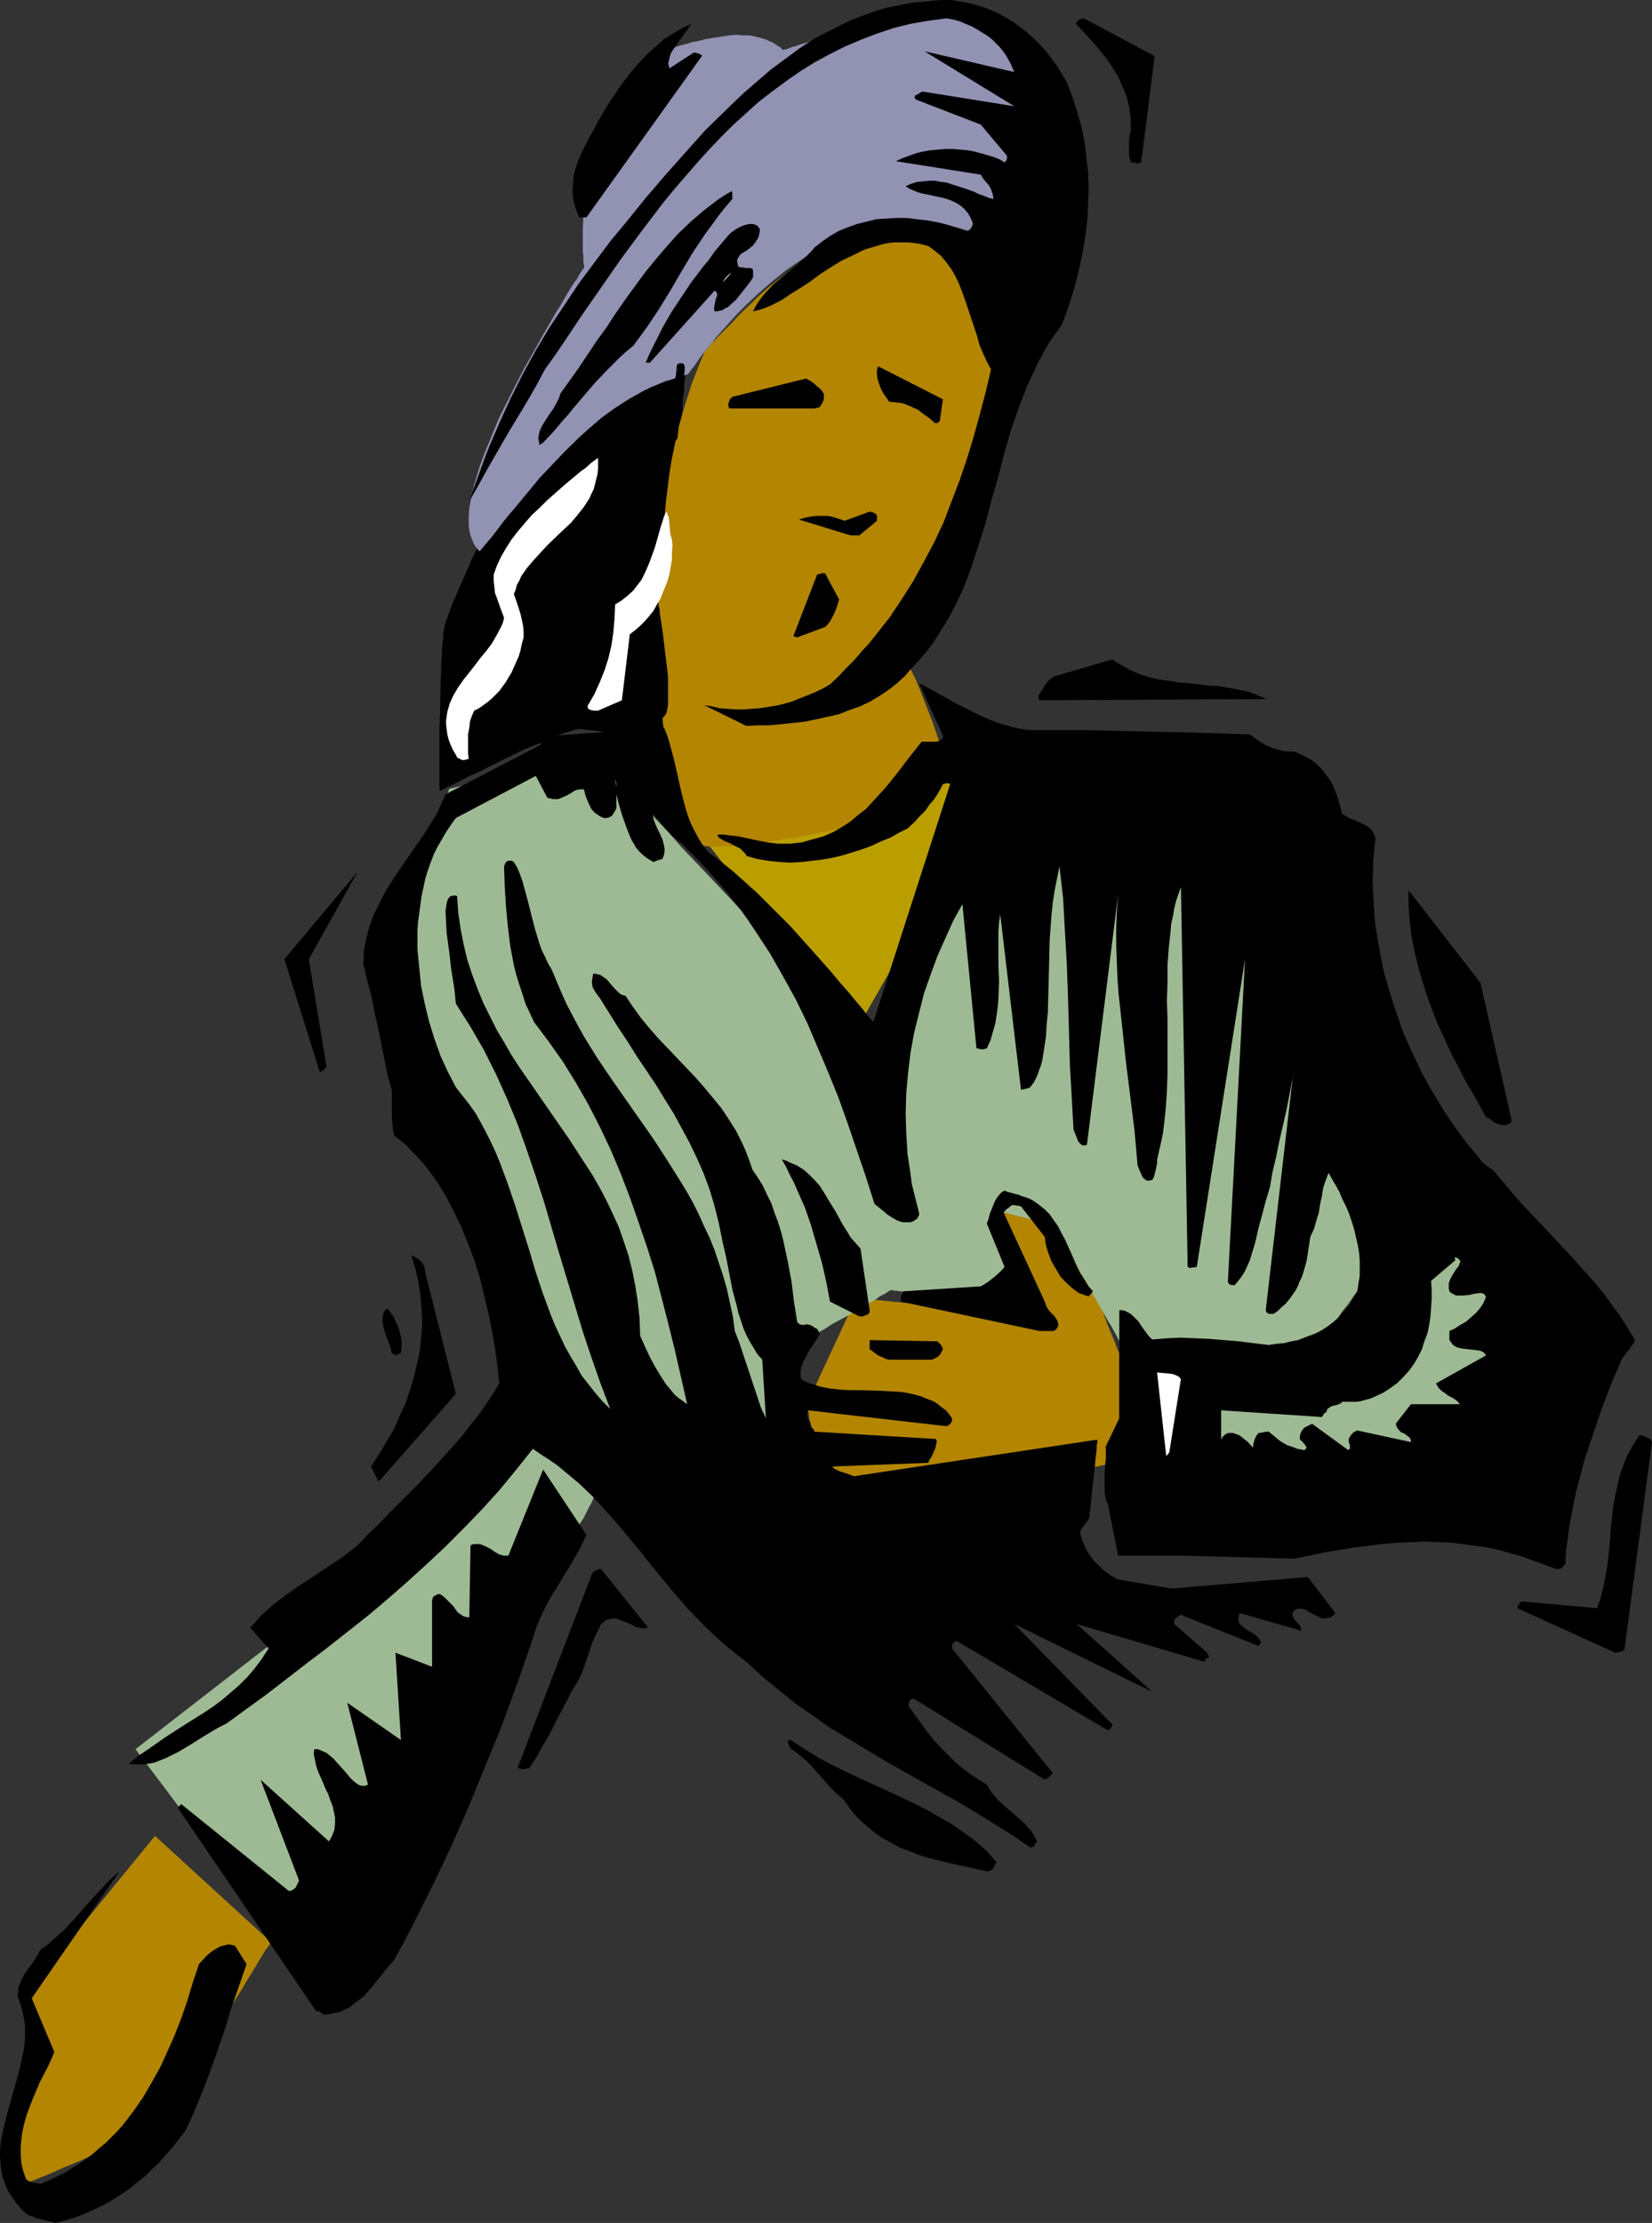 <?xml version="1.0" encoding="UTF-8" standalone="no"?>
<svg
   version="1.0"
   width="115.724mm"
   height="155.668mm"
   id="svg36"
   sodipodi:docname="Singer 24.wmf"
   xmlns:inkscape="http://www.inkscape.org/namespaces/inkscape"
   xmlns:sodipodi="http://sodipodi.sourceforge.net/DTD/sodipodi-0.dtd"
   xmlns="http://www.w3.org/2000/svg"
   xmlns:svg="http://www.w3.org/2000/svg">
  <rect width="100%" height="100%" fill="#333333" stroke="none"/>
  <sodipodi:namedview
     id="namedview36"
     pagecolor="#ffffff"
     bordercolor="#000000"
     borderopacity="0.25"
     inkscape:showpageshadow="2"
     inkscape:pageopacity="0.0"
     inkscape:pagecheckerboard="0"
     inkscape:deskcolor="#d1d1d1"
     inkscape:document-units="mm" />
  <defs
     id="defs1">
    <pattern
       id="WMFhbasepattern"
       patternUnits="userSpaceOnUse"
       width="6"
       height="6"
       x="0"
       y="0" />
  </defs>
  <path
     style="fill:#ba9e00;fill-opacity:1;fill-rule:evenodd;stroke:none"
     d="m 186.619,222.349 39.747,50.901 18.743,-32.803 v 0 l 0.162,-0.323 v -0.646 l 0.323,-0.808 0.162,-0.97 0.323,-1.293 0.323,-1.293 0.323,-1.454 0.323,-1.616 0.323,-1.778 0.485,-1.939 0.323,-1.939 0.808,-4.04 1.939,-8.403 0.808,-4.04 0.485,-1.939 0.323,-1.939 0.485,-1.616 0.323,-1.616 0.323,-1.616 0.323,-1.293 0.162,-1.293 0.323,-0.97 0.162,-0.808 0.162,-0.646 v -0.323 -0.162 0 0.162 l -0.323,0.323 -0.485,0.646 -0.646,0.646 -0.808,0.97 -0.969,1.131 -1.131,1.293 -1.454,1.293 -1.454,1.454 -1.777,1.616 -1.939,1.616 -1.939,1.454 -2.262,1.616 -2.424,1.616 -2.585,1.454 -2.747,1.454 -1.454,0.808 -1.454,0.646 -3.231,1.293 -3.393,1.131 -3.555,0.97 -3.555,0.808 -3.716,0.808 -3.555,0.485 -3.393,0.646 -3.393,0.323 -3.232,0.323 h -1.454 l -1.293,0.162 h -1.454 -1.131 -1.131 -1.131 -0.969 -0.646 l -0.808,-0.162 h -0.485 l -0.485,-0.162 z"
     id="path1" />
  <path
     style="fill:#000000;fill-opacity:1;fill-rule:evenodd;stroke:none"
     d="m 181.61,98.086 -0.162,-0.162 -0.162,-0.162 h -0.323 -0.323 l -0.646,0.323 -0.646,0.162 -0.646,0.323 -1.616,0.646 -0.969,0.485 -1.939,1.131 -2.1,1.293 -2.262,1.293 -4.524,2.909 -2.1,1.454 -2.1,1.293 -1.777,1.293 -0.808,0.646 -0.646,0.485 -0.646,0.485 -0.646,0.485 -0.323,0.485 -0.323,0.323 -0.485,0.323 -0.323,0.485 -0.646,0.646 -0.646,0.485 -0.646,0.808 -0.808,0.808 -1.777,1.616 -1.939,1.778 -2.1,1.939 -4.363,4.201 -2.1,2.101 -2.262,2.101 -1.939,1.778 -1.777,1.939 -0.969,0.808 -0.808,0.646 -0.646,0.808 -0.646,0.646 -0.485,0.646 -0.485,0.485 -0.323,0.323 -0.162,0.323 -0.323,0.485 -0.323,0.323 -0.646,1.131 -0.646,1.454 -0.808,1.616 -0.808,1.778 -0.969,1.939 -1.777,4.04 -1.777,4.04 -0.808,1.939 -0.808,1.778 -0.646,1.616 -0.485,1.454 -0.485,1.293 -0.162,0.485 -0.162,0.485 -0.162,0.485 -0.162,0.646 -0.162,0.97 -0.162,1.131 v 1.131 l -0.162,1.454 -0.162,1.454 v 1.616 l -0.162,1.616 v 1.778 l -0.162,3.878 -0.162,7.918 -0.162,3.878 v 3.717 11.15 0.808 0.485 l 0.162,0.323 v 0 0 h 0.323 l 0.323,-0.323 0.485,-0.162 0.808,-0.485 0.808,-0.323 0.969,-0.485 0.969,-0.485 1.293,-0.646 1.131,-0.646 1.454,-0.646 1.454,-0.646 2.908,-1.454 3.231,-1.616 6.301,-3.07 3.232,-1.293 2.908,-1.293 1.454,-0.646 1.293,-0.485 1.293,-0.485 1.131,-0.323 1.131,-0.323 0.808,-0.323 0.808,-0.162 h 0.646 l 1.293,0.162 1.454,0.162 1.616,0.162 1.777,0.323 3.716,0.646 3.716,0.485 1.777,0.162 1.777,0.162 h 1.616 l 1.293,-0.162 1.131,-0.323 0.646,-0.162 0.323,-0.162 0.323,-0.323 0.323,-0.323 0.162,-0.323 0.162,-0.485 v -0.485 -0.485 -8.08 -2.585 -5.656 l -0.162,-5.656 v -2.585 -2.424 l -0.162,-2.262 v -0.97 -0.808 -2.585 l -0.162,-0.808 -0.162,-0.97 v -1.454 l 0.162,-1.454 v -1.616 l 0.162,-1.778 0.646,-7.595 0.162,-1.778 0.162,-1.616 0.162,-1.616 0.162,-1.454 0.162,-1.131 v -0.97 l 0.162,-0.485 v -0.646 l 0.162,-0.808 v -0.808 l 0.162,-1.131 0.162,-1.131 v -1.131 l 0.162,-1.293 0.323,-2.747 0.323,-3.07 0.646,-6.302 0.323,-3.07 0.323,-3.07 0.162,-2.747 0.162,-1.293 0.162,-1.131 v -1.131 l 0.162,-0.97 v -0.808 l 0.162,-0.808 v -0.485 -0.485 l 0.162,-0.323 z"
     id="path2" />
  <path
     style="fill:#9292b3;fill-opacity:1;fill-rule:evenodd;stroke:none"
     d="m 126.998,145.917 3.393,-4.04 3.07,-4.04 3.231,-3.878 3.232,-3.878 3.07,-3.717 3.232,-3.393 3.231,-3.393 3.232,-3.232 3.232,-2.909 3.393,-2.909 3.555,-2.585 3.555,-2.262 3.716,-2.101 1.939,-0.97 1.939,-0.808 1.939,-0.808 2.1,-0.646 1.939,-0.646 2.1,-0.646 0.162,-0.162 0.162,-0.162 0.323,-0.485 0.485,-0.646 0.646,-0.808 0.646,-0.97 0.808,-1.131 0.808,-1.131 1.131,-1.293 1.131,-1.293 1.131,-1.616 1.293,-1.454 1.454,-1.616 1.454,-1.616 1.616,-1.778 1.616,-1.616 3.555,-3.393 3.716,-3.232 4.039,-3.232 2.1,-1.454 2.1,-1.454 2.262,-1.293 2.262,-1.131 2.262,-1.131 2.262,-0.97 2.262,-0.808 2.424,-0.646 2.424,-0.485 2.262,-0.323 2.424,-0.162 2.262,-0.323 h 2.1 l 2.1,-0.162 1.939,-0.162 h 1.939 1.777 1.616 l 1.616,0.162 h 1.616 l 1.454,0.162 2.747,0.162 1.293,0.162 2.262,0.323 1.939,0.485 1.616,0.323 1.454,0.323 0.969,0.323 0.969,0.323 0.485,0.323 0.485,0.162 v 0 l 0.162,-0.162 v -0.323 l 0.162,-0.485 0.323,-0.646 0.323,-0.808 0.162,-0.97 0.323,-1.131 0.485,-1.293 0.323,-1.293 0.323,-1.454 0.646,-3.07 0.323,-3.232 0.162,-3.232 v -6.14 -2.424 l -0.162,-10.665 v -2.585 -2.424 -2.101 -2.747 l -0.162,-0.808 v -2.262 0 -0.162 l -0.162,-0.162 -0.162,-0.323 -0.646,-0.646 -0.808,-0.97 -0.808,-1.131 -1.131,-1.131 -1.293,-1.293 -1.616,-1.293 -1.616,-1.131 -1.777,-1.131 -1.939,-0.97 -2.262,-0.808 -2.262,-0.646 -1.131,-0.162 -1.131,-0.162 h -2.585 l -1.293,0.162 -1.293,0.162 -2.747,0.646 -2.908,0.646 -3.07,0.808 -3.07,0.97 -6.463,1.778 -3.07,0.97 -2.908,0.97 -2.908,0.808 -2.585,0.808 -2.262,0.808 -1.131,0.323 -0.969,0.323 -0.969,0.323 -0.646,0.162 -0.808,0.323 -0.485,0.162 -0.485,0.162 h -0.323 l -0.323,0.162 v 0 0 l -0.162,-0.162 -0.323,-0.323 -0.323,-0.323 -0.646,-0.323 -0.646,-0.485 -0.808,-0.485 -0.808,-0.323 -1.131,-0.485 -1.131,-0.323 -1.293,-0.323 -1.454,-0.323 h -1.777 l -1.777,-0.162 -1.939,0.162 -2.1,0.323 -2.1,0.323 -2.1,0.323 -1.777,0.485 -1.777,0.323 -1.454,0.485 -1.454,0.323 -1.454,0.485 -1.131,0.323 -1.131,0.323 -0.969,0.323 -0.808,0.323 -0.646,0.323 -0.485,0.162 -0.323,0.162 h -0.162 l -0.162,0.162 v 0 l -0.162,0.323 -0.323,0.485 -0.323,0.485 -0.323,0.808 -0.485,0.808 -0.646,1.131 -0.485,0.97 -0.646,1.293 -0.808,1.293 -1.454,2.747 -1.777,3.232 -1.616,3.232 -3.393,6.787 -1.616,3.393 -1.454,3.07 -1.131,3.07 -0.485,1.293 -0.485,1.293 -0.323,1.131 -0.162,0.97 -0.323,0.97 v 0.808 l -0.162,3.07 -0.162,3.07 v 4.04 1.293 1.131 l 0.162,0.97 v 0.97 0.808 l 0.162,0.646 v 0.323 0.485 0 l -0.162,0.162 -0.162,0.162 -0.162,0.323 -0.323,0.323 -0.646,1.131 -0.323,0.646 -0.485,0.646 -0.485,0.646 -1.131,1.778 -1.131,1.939 -1.293,2.262 -1.454,2.262 -1.454,2.585 -1.616,2.747 -1.616,2.909 -1.616,2.909 -1.777,3.07 -3.232,6.302 -3.231,6.464 -1.454,3.393 -1.293,3.232 -1.293,3.07 -1.131,3.07 -0.969,3.07 -0.808,2.909 -0.646,2.909 -0.485,2.585 -0.162,2.424 v 1.131 1.131 l 0.162,1.131 0.162,0.97 0.323,0.97 0.323,0.808 0.323,0.808 0.485,0.808 0.646,0.808 z"
     id="path3" />
  <path
     style="fill:#b38501;fill-opacity:1;fill-rule:evenodd;stroke:none"
     d="m 265.952,347.421 -39.263,-3.878 -12.926,27.794 v 0.162 0.646 l 0.162,0.808 0.162,0.97 0.162,1.293 0.323,1.293 1.293,5.656 0.323,1.293 0.323,1.131 0.323,0.97 0.162,0.646 0.162,0.323 v 0.162 l 0.162,0.162 v 0 l -0.162,0.162 v 0.485 l -0.162,0.646 -0.162,0.808 v 0.97 l 0.162,1.131 0.162,1.131 0.485,1.131 0.646,1.131 0.808,1.131 0.646,0.485 0.646,0.323 0.808,0.485 0.808,0.323 0.969,0.323 0.969,0.323 1.131,0.323 h 1.293 l 1.293,0.162 h 1.454 1.616 l 1.777,-0.162 1.777,-0.162 1.939,-0.323 2.1,-0.162 2.262,-0.323 2.262,-0.323 2.424,-0.323 5.009,-0.808 5.332,-0.808 5.332,-0.97 5.332,-0.97 5.17,-0.97 5.009,-0.97 2.262,-0.485 2.262,-0.485 2.262,-0.485 1.939,-0.323 1.939,-0.323 1.777,-0.485 1.616,-0.323 1.454,-0.323 1.293,-0.162 1.131,-0.323 0.808,-0.162 0.646,-0.162 0.323,-0.162 h 0.162 v -28.763 0 l -0.162,-0.323 -0.162,-0.323 -0.162,-0.323 -0.162,-0.485 -0.323,-0.646 -0.162,-0.808 -0.323,-0.646 -0.808,-1.939 -0.808,-1.939 -0.808,-2.262 -0.808,-2.262 -1.777,-4.363 -0.808,-2.101 -0.646,-1.778 -0.323,-0.808 -0.323,-0.646 -0.162,-0.646 -0.323,-0.646 -0.162,-0.323 v -0.323 l -0.162,-0.323 v 0 l -15.511,-18.906 -9.048,7.272 v 0.323 0.323 l 0.162,0.323 v 0.646 0.485 l 0.162,0.808 v 0.808 l 0.162,1.778 0.162,1.939 0.323,2.101 0.162,2.262 0.485,4.525 0.485,2.101 0.162,1.778 0.323,1.778 0.162,0.646 0.162,0.646 0.162,0.646 0.162,0.323 0.162,0.485 z"
     id="path4" />
  <path
     style="fill:#b38501;fill-opacity:1;fill-rule:evenodd;stroke:none"
     d="m 41.04,485.904 -35.385,43.306 0.646,2.101 0.485,2.262 0.162,2.101 v 2.101 2.101 l -0.323,2.101 -0.323,2.101 -0.323,1.939 -1.131,4.04 -1.131,3.878 -0.969,3.555 -0.323,1.778 -0.323,1.778 -0.323,1.778 -0.162,1.778 v 1.616 l 0.162,1.616 0.162,1.616 0.323,1.293 0.323,1.454 0.485,1.131 0.485,1.131 0.485,1.131 0.485,0.808 0.485,0.646 0.323,0.646 0.323,0.323 0.162,0.162 0.162,0.162 v 0 l 0.323,-0.162 0.485,-0.162 0.646,-0.323 0.646,-0.323 0.969,-0.323 1.131,-0.485 1.131,-0.485 1.293,-0.485 1.454,-0.646 2.908,-1.293 3.231,-1.293 6.463,-2.909 3.231,-1.293 2.908,-1.293 1.454,-0.646 1.293,-0.485 1.131,-0.485 1.131,-0.485 0.969,-0.485 0.808,-0.323 0.646,-0.323 0.485,-0.323 0.162,-0.162 h 0.162 l 0.162,-0.162 0.162,-0.162 v -0.162 l 0.485,-0.646 0.485,-0.808 0.808,-1.131 0.808,-1.293 0.969,-1.454 0.969,-1.778 1.131,-1.778 1.131,-1.939 1.293,-1.939 1.293,-2.101 2.747,-4.525 5.655,-9.211 2.908,-4.363 1.293,-2.101 1.293,-2.101 1.131,-1.939 1.131,-1.778 0.969,-1.616 0.969,-1.616 0.808,-1.293 0.646,-1.131 0.646,-0.808 0.485,-0.646 v -0.323 l 0.162,-0.162 h 0.162 v -0.162 z"
     id="path5" />
  <path
     style="fill:#b38501;fill-opacity:1;fill-rule:evenodd;stroke:none"
     d="m 175.47,189.87 v 1.454 l 0.162,0.808 v 0.97 0.97 1.131 l 0.162,1.293 v 1.293 l 0.323,2.909 0.485,3.232 0.485,3.07 0.646,3.232 0.808,3.07 0.485,1.454 0.646,1.454 0.646,1.293 0.646,1.293 0.646,1.131 0.808,1.131 0.808,0.808 0.969,0.808 0.969,0.646 0.969,0.485 1.131,0.162 1.293,0.162 h 1.293 l 1.616,-0.162 h 1.777 l 1.939,-0.162 1.939,-0.323 2.262,-0.162 2.262,-0.323 2.424,-0.323 5.17,-0.808 5.332,-0.97 5.494,-1.131 5.332,-1.131 5.17,-1.293 2.424,-0.808 2.424,-0.808 2.262,-0.808 2.262,-0.808 1.939,-0.808 1.939,-0.97 1.616,-0.808 1.454,-0.97 1.293,-0.97 1.131,-0.97 0.808,-0.97 0.485,-0.97 0.323,-1.131 v -1.131 l -0.323,-0.97 -0.162,-1.131 -0.323,-1.131 -0.323,-1.293 -0.808,-2.585 -0.969,-2.909 -0.969,-2.909 -1.131,-2.909 -2.262,-5.817 -1.131,-2.747 -1.293,-2.585 -0.969,-2.424 -0.485,-0.97 -0.323,-0.97 -0.485,-0.97 -0.323,-0.808 -0.323,-0.646 -0.323,-0.646 -0.162,-0.485 -0.162,-0.323 v -0.162 h -0.162 l 14.219,-34.096 7.109,-17.129 7.109,-16.967 -8.402,-18.098 -4.201,-8.888 -4.201,-9.049 -1.131,-0.808 -1.131,-0.808 -1.131,-0.485 -0.969,-0.646 -2.262,-0.808 -2.262,-0.485 -2.262,-0.323 h -2.1 l -2.262,0.162 -2.262,0.485 -2.424,0.646 -2.262,0.808 -2.262,0.808 -2.262,0.97 -4.524,2.101 -4.524,2.262 -3.393,2.424 -3.07,2.424 -3.07,2.424 -3.07,2.747 -1.454,1.454 -3.393,3.232 -1.616,1.778 -1.777,1.778 -1.939,1.939 -1.939,2.101 -1.939,2.262 -1.777,4.363 -1.616,4.201 -1.293,4.04 -1.131,3.878 -1.131,3.878 -0.808,3.878 -0.808,3.878 -0.646,3.878 -0.485,3.878 -0.485,3.878 -0.323,4.04 -0.485,4.201 -0.323,4.363 -0.162,4.525 -0.323,4.686 -0.323,4.848 v 0 0.323 0.323 l 0.162,0.485 0.162,0.646 v 0.808 l 0.162,0.97 0.162,0.97 0.323,2.101 0.323,2.424 0.323,2.747 0.323,2.747 0.323,2.585 0.323,2.747 v 2.585 3.393 0.97 l -0.162,0.808 -0.162,0.808 -0.162,0.646 -0.323,0.485 -0.323,0.485 z"
     id="path6" />
  <path
     style="fill:#9eba94;fill-opacity:1;fill-rule:evenodd;stroke:none"
     d="m 143.317,379.578 -107.447,83.381 51.219,68.03 h 0.162 v -0.323 l 0.323,-0.485 0.323,-0.646 0.323,-0.808 0.646,-0.97 0.646,-1.131 0.646,-1.293 0.646,-1.616 0.808,-1.454 0.969,-1.778 0.969,-1.939 1.131,-2.101 0.969,-1.939 1.293,-2.262 1.131,-2.424 1.293,-2.424 1.293,-2.585 1.454,-2.585 1.454,-2.747 1.454,-2.747 1.454,-2.909 3.07,-5.979 3.07,-5.979 3.393,-6.302 6.625,-12.766 6.625,-12.766 3.232,-6.14 3.232,-6.14 3.07,-5.979 1.454,-2.747 1.454,-2.909 1.454,-2.585 1.293,-2.747 1.293,-2.585 1.293,-2.424 1.293,-2.262 1.131,-2.262 1.131,-2.101 1.131,-2.101 0.969,-1.939 0.808,-1.778 0.969,-1.454 0.808,-1.616 0.646,-1.293 0.646,-1.131 0.485,-1.131 0.323,-0.808 0.485,-0.646 0.162,-0.485 0.162,-0.162 0.162,-0.162 h -0.162 l -0.162,-0.162 -0.162,-0.323 -0.323,-0.323 -0.323,-0.485 -0.485,-0.485 -0.969,-1.131 -1.293,-1.293 -1.293,-1.454 -2.908,-3.232 -1.454,-1.454 -1.293,-1.454 -1.293,-1.293 -0.646,-0.485 -0.485,-0.485 -0.485,-0.485 -0.323,-0.323 -0.323,-0.323 -0.323,-0.162 h -0.323 v 0 0.162 z"
     id="path7" />
  <path
     style="fill:#9eba94;fill-opacity:1;fill-rule:evenodd;stroke:none"
     d="m 158.343,199.565 -39.424,9.211 -16.642,48.962 v 0.162 l 0.162,0.323 0.162,0.323 0.162,0.646 0.323,0.808 0.485,0.97 0.323,1.131 0.485,1.131 0.485,1.454 0.646,1.454 0.646,1.616 0.646,1.778 0.808,1.778 0.808,1.939 0.808,2.101 0.808,2.101 0.969,2.262 0.969,2.424 0.969,2.424 0.969,2.424 2.1,5.171 2.262,5.494 2.262,5.494 2.262,5.817 4.847,11.635 4.686,11.635 2.424,5.817 2.262,5.494 2.262,5.332 2.1,5.171 0.969,2.585 0.969,2.424 0.969,2.262 0.969,2.262 0.808,2.101 0.969,2.101 0.808,1.939 0.646,1.778 0.808,1.778 0.646,1.616 0.646,1.454 0.485,1.293 0.485,1.131 0.485,1.131 0.485,0.97 0.323,0.646 0.162,0.646 0.162,0.485 0.162,0.162 v 0.162 h 0.162 0.485 l 0.646,0.162 0.969,0.162 1.293,0.162 1.454,0.162 1.616,0.162 1.777,0.162 1.939,0.323 2.1,0.162 2.262,0.323 2.262,0.162 4.847,0.485 10.179,1.131 4.847,0.485 2.262,0.323 2.262,0.162 2.1,0.323 2.1,0.162 1.777,0.162 1.616,0.162 1.454,0.162 h 1.131 l 1.131,0.162 h 0.646 0.646 v 0 -0.323 l 0.162,-0.323 0.162,-0.646 v -0.808 l 0.162,-0.808 0.162,-1.131 0.162,-1.131 0.323,-1.293 0.162,-1.293 0.485,-2.747 0.646,-3.232 0.485,-3.07 0.485,-3.232 0.485,-3.07 0.485,-2.909 0.323,-1.293 0.162,-1.293 0.162,-1.131 0.162,-0.97 0.162,-0.97 0.162,-0.808 v -0.646 l 0.162,-0.323 0.162,-0.323 v -0.162 0 l 0.162,-0.162 0.323,-0.162 0.485,-0.162 0.485,-0.323 0.485,-0.323 0.808,-0.485 0.646,-0.323 1.777,-0.97 1.939,-1.293 2.1,-1.131 2.1,-1.131 4.201,-2.424 1.939,-1.131 1.616,-0.97 0.808,-0.646 0.646,-0.323 0.646,-0.323 0.485,-0.323 0.485,-0.323 0.323,-0.162 0.162,-0.162 v 0 h 0.162 0.323 l 0.485,0.162 h 0.646 l 0.808,0.162 h 0.969 l 0.969,0.162 1.293,0.162 1.293,0.162 1.293,0.162 3.07,0.323 3.232,0.323 3.393,0.323 3.231,0.323 3.232,0.323 3.07,0.323 h 1.454 l 1.293,0.162 1.131,0.162 h 1.131 l 0.969,0.162 h 0.808 l 0.646,0.162 h 0.485 0.162 0.162 l -7.109,-24.562 v 0 l 0.162,0.162 h 0.485 l 0.646,0.323 0.969,0.162 1.131,0.323 1.293,0.323 2.747,0.646 2.585,0.808 1.293,0.323 1.131,0.162 0.969,0.323 0.646,0.162 h 0.485 0.162 l 0.162,0.162 0.162,0.162 0.162,0.485 0.323,0.646 0.323,0.646 0.485,0.808 1.131,1.939 0.646,1.131 0.646,1.293 1.454,2.585 1.454,2.747 1.777,2.747 1.454,2.909 1.616,2.747 1.454,2.585 0.646,1.131 0.646,1.131 0.646,0.97 0.485,0.97 0.485,0.808 0.323,0.646 0.323,0.485 0.162,0.485 0.162,0.323 h 0.162 0.162 l 0.323,0.162 h 0.646 l 0.969,0.162 1.131,0.162 1.293,0.162 1.454,0.162 1.616,0.162 1.777,0.162 1.939,0.162 2.1,0.323 2.1,0.162 4.363,0.485 4.686,0.646 4.524,0.485 4.363,0.485 2.262,0.323 1.939,0.162 1.939,0.162 1.777,0.162 1.616,0.323 1.454,0.162 h 1.454 l 0.969,0.162 0.969,0.162 h 0.646 0.646 v 0 l 0.162,-0.323 0.485,-0.485 0.485,-0.485 0.485,-0.808 0.808,-0.97 0.808,-0.97 0.969,-1.293 0.969,-1.293 1.131,-1.454 1.293,-1.616 1.131,-1.616 1.293,-1.939 1.454,-1.778 1.293,-1.939 1.616,-2.101 2.908,-4.363 2.908,-4.525 3.07,-4.686 2.908,-4.848 2.908,-5.009 2.585,-4.848 1.131,-2.424 1.131,-2.424 0.969,-2.424 1.131,-2.424 -1.939,-4.525 -2.262,-4.686 -2.262,-4.686 -2.424,-4.525 -2.747,-4.525 -2.908,-4.525 -2.908,-4.363 -3.232,-4.363 -3.393,-4.201 -3.393,-4.201 -3.716,-4.04 -3.716,-3.878 -3.878,-3.717 -4.039,-3.555 -4.039,-3.393 -4.201,-3.232 -4.363,-2.909 -4.363,-2.909 -4.524,-2.424 -4.524,-2.424 -4.524,-2.101 -4.847,-1.778 -4.686,-1.454 -4.686,-1.293 -2.424,-0.485 -2.424,-0.485 -2.424,-0.323 -2.424,-0.162 -2.424,-0.162 -2.424,-0.162 h -2.424 -2.585 l -2.424,0.323 -2.424,0.162 -2.424,0.323 -2.424,0.485 -2.424,0.485 -2.585,0.646 -2.262,0.808 -2.585,0.808 -2.262,5.817 -2.1,5.817 -1.939,5.656 -1.939,5.494 -1.616,5.333 -1.616,5.009 -0.646,2.424 -0.808,2.262 -0.646,2.262 -0.646,2.262 -0.485,2.101 -0.646,1.939 -0.485,1.939 -0.485,1.778 -0.485,1.616 -0.323,1.616 -0.323,1.454 -0.323,1.293 -0.323,1.131 -0.162,1.131 -0.323,0.808 -0.162,0.646 -0.162,0.646 v 0.485 l -0.162,0.162 v 0.162 0 l -0.162,-0.323 -0.323,-0.162 -0.485,-0.485 -0.485,-0.646 -0.485,-0.485 -0.808,-0.808 -0.808,-0.808 -0.808,-0.97 -0.969,-0.97 -1.131,-1.131 -1.131,-1.293 -1.131,-1.293 -1.293,-1.293 -1.293,-1.454 -1.454,-1.454 -3.07,-3.232 -3.07,-3.393 -3.393,-3.555 -3.555,-3.717 -3.555,-3.717 -3.716,-4.04 -7.432,-7.918 -7.432,-7.918 -3.716,-3.878 -3.555,-3.717 -3.232,-3.717 -3.232,-3.393 -3.07,-3.232 -2.747,-2.909 -1.293,-1.454 -1.131,-1.293 -1.293,-1.293 -0.969,-1.131 -0.969,-1.131 -0.969,-0.97 -0.808,-0.808 -0.646,-0.97 -0.646,-0.646 -0.485,-0.646 -0.323,-0.485 -0.323,-0.323 -0.323,-0.162 v -0.162 0 z"
     id="path8" />
  <path
     style="fill:#000000;fill-opacity:1;fill-rule:evenodd;stroke:none"
     d="m 14.703,588.353 2.585,-0.646 2.585,-0.808 2.585,-0.97 2.424,-1.131 2.424,-1.131 2.262,-1.293 2.262,-1.454 2.262,-1.454 2.1,-1.778 2.1,-1.616 1.939,-1.939 1.939,-1.778 1.777,-2.101 1.777,-1.939 1.616,-2.101 1.616,-2.101 1.293,-2.585 1.131,-2.585 2.262,-5.494 2.1,-5.494 1.939,-5.494 1.939,-5.656 1.777,-5.817 1.939,-5.494 1.939,-5.656 -3.07,-4.848 -0.646,-0.162 -0.646,-0.162 H 60.267 l -0.646,0.162 -1.293,0.323 -1.131,0.646 -1.293,0.808 -1.131,0.97 -2.1,2.262 -1.616,4.848 -1.454,4.848 -1.616,4.686 -1.777,4.525 -1.939,4.363 -1.939,4.201 -2.262,4.04 -2.262,3.878 -2.585,3.717 -2.747,3.555 -1.454,1.616 -1.616,1.616 -1.454,1.454 -1.777,1.454 -1.616,1.454 -1.777,1.293 -1.777,1.293 -1.939,1.131 -1.939,1.293 -2.1,0.97 -1.939,0.97 -2.262,0.97 -0.969,-0.162 -1.131,-0.162 -0.969,-0.323 -0.485,-0.323 -0.323,-0.162 -0.808,-2.262 -0.485,-2.101 -0.162,-2.101 v -2.101 l 0.162,-2.262 0.323,-2.101 0.485,-2.101 0.646,-2.262 0.808,-2.101 0.808,-2.101 1.777,-4.201 2.1,-4.04 0.969,-2.101 0.808,-1.939 -5.978,-14.22 23.267,-33.611 -1.293,1.131 -1.293,1.131 -2.424,2.585 -2.424,2.585 -2.424,2.747 -2.424,2.747 -2.585,2.747 -2.908,2.585 -1.454,1.293 -1.616,1.131 -0.969,1.616 -0.969,1.616 -1.131,1.454 -1.131,1.616 -0.808,1.454 -0.646,1.616 -0.323,0.808 v 0.97 l -0.162,0.97 0.162,0.808 0.646,1.778 0.485,1.778 0.323,1.616 0.323,1.939 v 1.778 1.778 l -0.162,1.778 -0.323,1.939 -0.808,3.717 -0.969,3.717 -2.1,7.433 -0.969,3.717 -0.808,3.555 -0.323,1.778 L 0,569.124 v 1.778 l 0.162,1.778 0.162,1.616 0.323,1.778 0.646,1.778 0.646,1.616 0.969,1.616 1.131,1.616 1.293,1.616 1.616,1.616 0.969,0.485 0.969,0.323 0.323,0.162 0.162,0.162 h 0.162 v 0 z"
     id="path9" />
  <path
     style="fill:#000000;fill-opacity:1;fill-rule:evenodd;stroke:none"
     d="m 85.635,533.251 1.454,-0.162 1.616,-0.323 1.454,-0.323 1.293,-0.646 1.293,-0.646 1.131,-0.97 1.131,-0.808 1.293,-0.97 2.1,-2.424 1.939,-2.424 1.939,-2.424 2.1,-2.424 2.747,-5.009 2.585,-5.009 5.009,-10.019 4.847,-10.18 4.524,-10.342 4.363,-10.665 4.363,-10.665 4.039,-10.988 3.878,-11.15 0.646,-2.101 0.646,-1.939 0.808,-1.939 0.808,-1.778 1.777,-3.555 2.1,-3.393 4.039,-6.625 1.939,-3.393 1.777,-3.717 -11.472,-17.29 -9.21,22.784 h -0.646 -0.646 l -0.485,-0.162 -0.646,-0.162 -1.131,-0.646 -1.131,-0.808 -1.293,-0.646 -1.131,-0.485 -0.646,-0.162 h -0.646 -0.808 l -0.808,0.323 -0.323,19.068 h -0.485 l -0.646,-0.162 -0.485,-0.162 -0.485,-0.323 -0.969,-0.646 -0.808,-1.131 -0.323,-0.485 -0.485,-0.485 -0.969,-0.97 -0.969,-0.97 -0.646,-0.485 -0.485,-0.323 h -0.646 l -0.485,0.323 -0.323,0.162 -0.323,0.162 -0.162,0.485 -0.162,0.485 v 17.613 l -9.694,-3.717 1.454,23.108 -14.219,-9.857 5.494,21.653 -0.323,0.162 -0.485,0.162 h -0.808 l -0.646,-0.162 -0.808,-0.485 -0.808,-0.646 -0.808,-0.808 -1.616,-1.939 -1.777,-1.939 -0.969,-1.131 -0.969,-0.808 -0.969,-0.808 -1.131,-0.485 -1.131,-0.485 h -0.969 l -0.162,1.293 0.323,1.454 0.323,1.616 0.485,1.454 0.646,1.454 0.646,1.454 0.646,1.616 0.808,1.616 0.485,1.454 0.646,1.616 0.323,1.454 0.323,1.616 v 1.616 l -0.162,1.616 -0.646,1.616 -0.323,0.646 -0.485,0.808 -18.096,-16.321 10.179,26.663 -0.323,0.808 -0.323,0.485 -0.162,0.485 -0.323,0.323 -0.485,0.323 -0.485,0.323 H 76.425 l -28.437,-22.946 -0.485,0.485 -0.323,0.323 v 0.323 l 36.516,53.648 h 0.485 l 0.323,0.162 0.485,0.162 0.323,0.323 z"
     id="path10" />
  <path
     style="fill:#000000;fill-opacity:1;fill-rule:evenodd;stroke:none"
     d="m 261.266,495.277 h 0.323 l 0.485,-0.162 0.323,-0.162 0.323,-0.162 0.323,-0.323 0.162,-0.485 0.323,-0.485 0.323,-0.646 -1.293,-1.454 -1.293,-1.454 -1.454,-1.293 -1.454,-1.293 -3.07,-2.262 -3.232,-2.262 -3.393,-1.939 -3.393,-1.939 -3.555,-1.778 -3.716,-1.778 -7.432,-3.393 -7.271,-3.393 -3.555,-1.778 -3.555,-1.939 -3.393,-2.101 -3.393,-2.262 h -0.323 -0.323 l -0.162,0.162 v 0.323 0.323 l 0.162,0.323 0.323,0.646 0.323,0.646 0.969,0.485 0.969,0.808 1.777,1.454 1.777,1.778 1.616,1.778 3.231,3.717 1.777,1.778 1.777,1.454 0.969,1.293 0.808,1.293 1.939,2.262 2.1,1.939 2.1,1.778 2.262,1.616 2.424,1.293 2.262,1.293 2.585,0.97 2.424,0.97 2.585,0.808 5.17,1.293 5.17,1.131 z"
     id="path11" />
  <path
     style="fill:#000000;fill-opacity:1;fill-rule:evenodd;stroke:none"
     d="m 290.511,381.032 -64.468,9.695 -1.616,-0.646 -1.616,-0.485 -0.808,-0.323 -0.646,-0.323 -0.646,-0.323 -0.323,-0.485 25.367,-0.97 0.323,-0.808 0.485,-0.646 0.808,-1.778 0.323,-0.808 0.162,-0.808 0.162,-0.808 -0.162,-0.646 -32.153,-1.939 -0.323,-0.646 -0.485,-0.485 -0.646,-1.454 -0.323,-0.808 -0.162,-0.808 v -0.646 l 0.162,-0.808 36.677,4.201 0.646,-0.323 0.485,-0.485 0.323,-0.646 v -0.646 l -0.808,-1.131 -0.808,-0.97 -1.131,-0.808 -0.969,-0.808 -0.969,-0.646 -1.131,-0.485 -1.293,-0.485 -1.131,-0.485 -2.424,-0.646 -2.585,-0.485 -2.747,-0.162 -2.747,-0.162 -5.655,-0.162 h -2.747 l -2.747,-0.162 -2.747,-0.323 -2.424,-0.485 -1.293,-0.485 -1.293,-0.323 -1.131,-0.485 -1.131,-0.646 -0.162,-0.808 v -0.808 -0.808 l 0.162,-0.808 0.646,-1.616 0.808,-1.454 0.808,-1.616 0.969,-1.293 0.808,-1.293 0.808,-1.293 -0.162,-0.646 -0.323,-0.646 -0.323,-0.323 -0.485,-0.162 -0.323,-0.323 -0.323,-0.162 -0.646,-0.323 -0.808,-0.162 -0.646,0.162 h -0.646 l -0.646,-0.162 -0.323,-0.323 -0.323,-0.323 v -0.323 l -0.808,-5.009 -0.646,-5.332 -0.969,-5.171 -1.131,-5.333 -0.646,-2.585 -0.808,-2.585 -0.969,-2.585 -0.808,-2.424 -1.131,-2.262 -1.131,-2.424 -1.293,-2.101 -1.454,-2.101 -0.646,-1.939 -0.646,-1.778 -0.646,-1.616 -0.808,-1.778 -1.616,-3.232 -1.939,-3.07 -1.939,-2.909 -2.262,-2.747 -2.262,-2.747 -2.424,-2.747 -9.856,-10.342 -2.262,-2.585 -2.262,-2.747 -2.1,-2.909 -1.939,-2.909 -0.646,-0.162 -0.485,-0.162 -0.485,-0.323 -0.485,-0.485 -0.969,-0.97 -1.939,-2.262 -1.131,-0.808 -0.485,-0.323 -0.646,-0.162 -0.646,-0.162 h -0.646 l -0.162,0.97 -0.162,0.808 v 0.485 0.162 l 0.162,1.131 0.485,0.808 0.162,0.323 0.323,0.485 0.485,0.646 0.485,0.646 2.424,3.878 2.424,3.878 2.585,3.878 2.424,3.878 5.009,7.433 2.262,3.717 2.424,3.878 2.1,3.878 2.1,3.878 1.939,4.04 1.777,4.04 1.616,4.363 1.293,4.363 1.131,4.525 0.485,2.424 0.485,2.424 0.969,4.201 0.808,4.201 0.808,4.201 1.131,4.201 0.485,2.101 0.646,1.939 0.646,1.939 0.808,1.939 0.969,1.778 0.969,1.616 0.969,1.616 1.293,1.454 0.969,15.513 -1.293,-2.747 -0.969,-2.909 -1.939,-5.817 -1.939,-5.817 -0.969,-2.909 -1.131,-2.909 -0.485,-3.717 -0.808,-3.717 -0.808,-3.717 -0.969,-3.393 -1.131,-3.393 -1.131,-3.393 -1.293,-3.232 -1.454,-3.07 -1.454,-3.232 -1.454,-2.909 -1.616,-2.909 -1.777,-2.909 -3.555,-5.656 -3.555,-5.494 -7.594,-10.827 -3.716,-5.332 -3.716,-5.494 -3.393,-5.494 -1.616,-2.909 -1.454,-2.747 -1.616,-3.07 -1.293,-2.909 -1.293,-3.07 -1.293,-3.07 -0.969,-1.616 -0.808,-1.778 -0.808,-1.616 -0.646,-1.778 -1.131,-3.717 -0.969,-3.717 -0.485,-1.939 -0.485,-1.939 -0.969,-3.555 -0.485,-1.778 -0.646,-1.778 -0.646,-1.616 -0.969,-1.616 -0.485,-0.323 h -0.646 -0.323 l -0.323,0.162 -0.323,0.162 -0.162,0.323 -0.323,0.808 0.162,5.171 0.323,5.333 0.485,5.171 0.646,5.332 0.485,2.585 0.485,2.585 0.646,2.585 0.808,2.585 0.808,2.424 0.808,2.585 1.131,2.424 1.131,2.424 1.939,2.585 1.939,2.585 1.939,2.747 1.939,2.747 3.393,5.494 3.231,5.656 3.07,5.979 2.908,6.14 2.585,6.14 2.424,6.302 2.262,6.464 2.262,6.625 2.1,6.625 1.777,6.787 1.777,6.948 1.777,7.11 1.616,7.11 1.616,7.11 -1.131,-0.808 -1.131,-0.808 -0.969,-0.808 -0.808,-0.97 -1.616,-1.939 -1.454,-2.262 -1.454,-2.424 -1.293,-2.424 -1.293,-2.747 -1.293,-2.909 -0.162,-4.686 -0.485,-4.363 -0.646,-4.201 -0.808,-4.04 -0.969,-3.878 -1.293,-3.878 -1.293,-3.717 -1.616,-3.555 -1.616,-3.393 -1.777,-3.393 -1.939,-3.393 -2.1,-3.232 -4.201,-6.464 -4.363,-6.302 -4.363,-6.302 -4.363,-6.302 -2.1,-3.232 -1.939,-3.393 -1.939,-3.232 -1.777,-3.555 -1.777,-3.555 -1.454,-3.555 -1.454,-3.878 -1.293,-3.878 -0.969,-4.04 -0.808,-4.04 -0.646,-4.363 -0.323,-4.525 -0.323,-0.162 h -0.485 l -0.969,0.162 -0.323,0.323 -0.323,0.485 -0.323,0.97 -0.162,1.131 -0.162,0.97 0.162,3.07 0.162,2.909 0.808,5.979 0.323,3.07 0.485,3.07 0.485,3.07 0.323,3.393 1.939,3.07 1.939,3.07 1.777,3.07 1.777,3.07 1.616,3.232 1.616,3.232 2.908,6.464 2.747,6.625 2.424,6.787 2.262,6.625 2.262,6.948 4.039,13.735 2.1,6.948 2.1,6.948 2.1,6.948 2.262,6.787 2.424,6.948 2.585,6.787 -2.1,-2.101 -1.939,-2.262 -1.777,-2.262 -1.777,-2.262 -1.454,-2.585 -1.454,-2.424 -1.454,-2.585 -1.293,-2.747 -1.293,-2.747 -1.131,-2.747 -2.1,-5.656 -1.939,-5.817 -1.777,-5.979 -3.716,-11.796 -1.939,-5.656 -2.1,-5.656 -1.131,-2.747 -1.293,-2.747 -1.293,-2.585 -1.293,-2.424 -1.454,-2.585 -1.616,-2.262 -1.777,-2.262 -1.777,-2.262 -2.1,-4.04 -1.939,-4.201 -1.616,-4.525 -1.454,-4.686 -1.131,-4.686 -0.969,-4.686 -0.485,-4.848 -0.485,-4.848 v -2.424 -2.424 l 0.162,-2.424 0.323,-2.262 0.323,-2.424 0.323,-2.262 0.485,-2.262 0.485,-2.262 0.646,-2.101 0.808,-2.262 0.808,-2.101 0.969,-1.939 1.131,-1.939 1.131,-1.939 1.293,-1.939 1.293,-1.778 21.166,-11.15 3.07,5.817 0.808,0.162 0.646,0.162 h 0.646 0.808 l 1.131,-0.485 1.131,-0.485 1.131,-0.646 0.969,-0.646 1.131,-0.323 h 0.646 0.646 l 0.323,1.454 0.485,1.293 0.485,1.131 0.646,1.293 0.808,0.97 0.969,0.646 0.485,0.323 0.646,0.323 0.485,0.162 h 0.646 l 0.646,-0.162 0.323,-0.162 0.485,-0.323 0.323,-0.485 0.485,-0.808 0.323,-0.646 V 207.483 l -0.162,-0.646 -0.162,-0.485 v -0.323 -0.162 h -0.162 l 0.162,0.162 v 0.323 0.323 l 0.162,0.646 0.162,0.97 v 0.97 0.97 l 0.646,2.585 0.808,2.747 0.969,2.747 0.969,2.585 0.485,1.131 0.646,1.131 0.646,1.131 0.808,0.97 0.808,0.808 0.969,0.808 0.969,0.646 1.131,0.646 1.131,-0.485 0.646,-0.162 0.485,-0.162 0.162,-0.162 v 0 l 0.323,-0.97 0.162,-0.808 v -0.808 l -0.162,-0.808 -0.323,-1.454 -0.646,-1.454 -0.646,-1.293 -0.646,-1.454 -0.485,-1.293 -0.162,-0.808 v -0.646 l 4.686,5.494 2.747,2.262 2.424,2.424 2.424,2.424 2.424,2.585 2.262,2.585 2.262,2.585 2.1,2.585 2.1,2.747 1.939,2.747 1.939,2.909 3.716,5.656 3.393,5.979 3.393,6.14 3.07,6.302 2.747,6.464 2.747,6.464 2.747,6.787 2.424,6.787 2.424,7.11 2.424,7.11 2.262,7.11 2.424,1.939 1.131,0.97 1.293,0.808 1.131,0.646 1.454,0.485 h 0.646 0.646 0.808 l 0.808,-0.323 0.485,-0.323 0.485,-0.323 0.323,-0.646 0.162,-0.323 v -0.485 l -0.646,-2.585 -0.646,-2.585 -0.646,-2.585 -0.323,-2.585 -0.808,-5.333 -0.323,-5.332 -0.162,-5.333 0.162,-5.494 0.485,-5.332 0.646,-5.333 0.969,-5.333 1.293,-5.171 1.293,-5.171 1.777,-5.009 1.777,-4.848 2.1,-4.686 2.1,-4.686 2.424,-4.363 3.716,38.136 0.808,0.162 0.646,0.162 0.808,-0.162 0.485,-0.162 0.969,-2.101 0.646,-2.262 0.646,-2.262 0.323,-2.101 0.323,-2.262 0.162,-2.262 0.162,-4.525 -0.162,-4.363 v -4.525 -4.363 l 0.162,-2.262 0.323,-2.101 5.494,46.377 0.808,-0.162 0.646,-0.162 0.646,-0.162 0.162,-0.162 h 0.162 l 0.969,-1.293 0.808,-1.616 0.323,-0.808 0.323,-0.97 0.485,-1.293 0.323,-1.293 0.485,-3.07 0.485,-3.232 0.162,-3.07 0.323,-3.07 0.162,-6.464 0.162,-6.464 0.162,-6.464 0.485,-6.625 0.323,-3.07 0.485,-3.232 0.646,-3.232 0.646,-3.232 0.485,4.201 0.485,4.363 0.485,8.726 0.485,8.564 0.323,8.726 0.485,17.613 0.485,8.726 0.485,8.726 0.646,1.616 0.323,0.808 0.323,0.808 0.485,0.485 0.485,0.485 h 0.646 0.323 l 0.323,-0.162 8.24,-66.091 -0.323,4.363 -0.162,4.363 v 4.525 l 0.162,4.363 0.162,4.363 0.323,4.363 0.969,8.888 0.969,9.049 1.131,9.049 1.131,9.049 0.808,9.211 0.646,1.616 0.323,0.646 0.323,0.808 0.485,0.485 0.485,0.323 0.323,0.162 h 0.323 l 0.485,-0.162 h 0.485 l 0.485,-0.97 0.323,-1.293 0.162,-0.646 0.162,-0.808 0.162,-0.808 v -0.97 l 0.485,-2.101 0.485,-2.101 0.485,-2.262 0.323,-2.262 0.485,-4.525 0.323,-4.686 0.162,-4.686 v -4.848 -9.695 l -0.162,-4.848 0.162,-4.686 v -4.686 l 0.323,-4.525 0.485,-4.363 0.162,-2.101 0.485,-2.101 0.323,-1.939 0.485,-1.939 0.646,-1.939 0.646,-1.778 1.777,100.51 0.323,0.162 0.323,0.162 0.646,-0.162 h 0.646 l 0.323,-0.162 h 0.162 l 12.764,-81.442 -4.524,85.159 v 0.323 l 0.162,0.323 0.162,0.162 0.162,0.162 0.646,0.162 h 0.646 l 0.969,-1.131 0.969,-1.293 0.808,-1.293 0.646,-1.454 0.646,-1.454 0.485,-1.616 0.969,-3.232 0.808,-3.555 0.969,-3.555 0.969,-3.717 1.131,-3.717 0.646,-3.878 0.969,-4.04 0.808,-4.04 0.969,-4.201 0.969,-4.201 0.808,-4.201 0.808,-4.201 0.485,-4.04 -7.594,65.444 0.162,0.485 0.162,0.162 0.485,0.323 h 0.646 0.646 l 1.131,-0.808 0.969,-0.97 0.969,-0.808 0.969,-1.131 0.808,-1.131 0.808,-1.131 0.646,-1.131 0.485,-1.293 0.646,-1.293 0.485,-1.454 0.808,-2.909 0.485,-3.07 0.485,-3.232 0.969,-2.101 0.646,-2.262 0.646,-2.101 0.323,-2.101 0.485,-2.262 0.323,-2.101 0.646,-1.939 0.808,-2.101 0.969,1.778 0.969,1.616 0.969,1.778 0.808,1.939 0.969,1.939 0.808,1.939 0.646,1.939 0.646,2.101 0.485,2.101 0.485,2.101 0.323,1.939 0.162,2.101 v 2.101 1.939 l -0.323,1.939 -0.323,2.101 -0.969,1.616 -0.808,1.454 -1.131,1.454 -1.131,1.293 -1.131,1.293 -1.293,1.131 -1.293,0.97 -1.454,0.97 -1.454,0.808 -1.616,0.646 -1.777,0.646 -1.616,0.646 -1.777,0.323 -1.939,0.485 -1.939,0.162 -2.1,0.323 -4.039,-0.485 -3.878,-0.485 -3.878,-0.323 -3.878,-0.323 -3.878,-0.162 -3.716,-0.162 -3.716,0.162 -3.878,0.323 -0.969,-0.97 -0.969,-1.293 -0.808,-1.131 -0.969,-1.454 -1.131,-1.131 -0.485,-0.485 -0.646,-0.485 -0.646,-0.323 -0.646,-0.323 -0.808,-0.162 h -0.646 v 28.602 l -3.716,7.756 h 0.162 v 0 1.939 0.97 l -0.162,1.293 -0.162,2.585 v 2.747 1.293 1.131 l 0.162,0.97 0.162,0.808 0.162,0.646 0.162,0.162 0.162,0.162 2.747,13.897 h 5.494 5.655 5.817 l 5.817,0.162 11.957,0.323 11.957,0.323 7.756,-1.616 3.878,-0.646 3.878,-0.646 3.878,-0.485 3.716,-0.485 3.878,-0.323 3.716,-0.162 3.716,-0.162 3.878,0.162 3.716,0.162 3.555,0.485 3.716,0.485 3.716,0.646 3.555,0.97 3.555,0.97 9.21,3.393 h 0.646 l 0.646,-0.162 0.162,-0.162 0.323,-0.323 0.323,-0.323 0.323,-0.485 0.162,-3.393 0.485,-3.393 0.485,-3.555 0.646,-3.393 0.646,-3.393 0.808,-3.393 1.777,-6.787 2.262,-6.787 2.262,-6.625 2.585,-6.787 2.747,-6.464 0.646,-0.97 0.485,-0.646 0.485,-0.646 0.485,-0.485 0.646,-1.131 0.485,-0.485 0.323,-0.808 -1.939,-3.232 -1.939,-3.07 -2.262,-3.07 -2.1,-2.909 -2.262,-2.747 -2.424,-2.747 -4.686,-5.171 -5.009,-5.333 -2.424,-2.585 -2.585,-2.747 -2.585,-2.747 -2.424,-2.747 -2.424,-2.909 -2.585,-3.07 -1.293,-0.808 -0.969,-0.808 -0.485,-0.323 -0.323,-0.485 -0.323,-0.323 -0.162,-0.323 -1.616,-1.939 -1.777,-2.101 -3.07,-4.201 -3.07,-4.525 -2.908,-4.848 -2.747,-4.848 -2.424,-5.171 -2.424,-5.333 -1.939,-5.494 -1.777,-5.494 -1.616,-5.656 -1.131,-5.817 -0.485,-2.909 -0.485,-2.909 -0.323,-3.07 -0.162,-2.909 -0.162,-2.909 -0.162,-2.909 0.162,-2.909 v -3.07 l 0.323,-2.747 0.323,-3.07 -0.323,-0.646 -0.323,-0.808 -0.323,-0.485 -0.485,-0.485 -1.131,-0.808 -1.293,-0.646 -1.454,-0.646 -1.293,-0.485 -1.131,-0.646 -1.131,-0.646 -0.646,-2.585 -0.808,-2.585 -0.969,-2.424 -0.646,-1.131 -0.808,-1.131 -0.808,-1.131 -0.808,-0.97 -0.969,-0.97 -0.969,-0.808 -1.131,-0.808 -1.293,-0.646 -1.293,-0.646 -1.454,-0.646 h -2.1 l -1.616,-0.323 -1.616,-0.485 -1.454,-0.485 -1.293,-0.646 -1.293,-0.808 -2.424,-1.778 -14.38,-0.485 -14.542,-0.323 -14.542,-0.323 h -7.432 -7.271 l -2.424,-0.323 -2.262,-0.485 -2.262,-0.646 -2.1,-0.646 -1.939,-0.808 -1.939,-0.808 -3.555,-1.778 -3.555,-1.778 -3.07,-1.778 -3.232,-1.778 -3.07,-1.616 6.301,13.897 v 0.485 l -0.323,0.485 -0.323,0.162 -0.323,0.323 -0.969,0.162 h -0.969 -2.747 l -3.07,3.878 -3.07,4.04 -3.232,4.04 -3.555,3.878 -1.777,1.939 -2.1,1.616 -2.1,1.778 -2.262,1.454 -2.262,1.293 -2.585,1.131 -2.908,0.808 -2.908,0.808 -1.616,0.162 -1.454,0.162 h -1.454 -1.454 l -2.747,-0.323 -2.585,-0.485 -5.332,-1.131 -2.747,-0.323 -1.293,-0.162 h -1.454 v 0.323 l 0.162,0.323 0.162,0.162 0.485,0.323 1.131,0.646 1.293,0.485 1.454,0.808 1.293,0.646 0.485,0.485 0.485,0.485 0.485,0.485 0.162,0.485 2.908,0.808 2.908,0.485 3.07,0.323 2.747,0.162 2.908,-0.162 2.747,-0.323 2.747,-0.323 2.747,-0.485 2.747,-0.646 2.585,-0.808 2.585,-0.808 2.585,-0.97 2.424,-1.131 2.424,-0.97 2.262,-1.293 2.262,-1.131 1.777,-1.616 1.454,-1.616 1.454,-1.454 1.131,-1.616 1.131,-1.293 0.969,-1.454 0.808,-1.454 0.646,-1.293 h 0.323 l 0.485,-0.162 h 0.485 l 0.646,0.162 -20.358,63.021 -2.1,-2.424 -0.969,-1.293 -1.131,-1.293 -2.262,-2.747 -2.424,-2.747 -2.424,-2.909 -2.585,-2.909 -2.585,-2.909 -2.747,-3.07 -2.747,-3.07 -2.908,-2.909 -2.908,-2.909 -2.908,-2.909 -3.232,-2.909 -3.07,-2.747 -3.231,-2.585 -3.393,-2.585 -1.454,-1.778 -1.131,-1.778 -1.131,-2.101 -0.969,-1.939 -0.808,-2.101 -0.646,-2.101 -1.131,-4.363 -0.969,-4.363 -0.969,-4.201 -1.131,-4.201 -0.646,-2.101 -0.808,-1.939 -29.083,2.101 -0.162,-1.131 v -0.97 l 0.323,-2.101 0.485,-1.939 0.646,-1.939 0.969,-1.778 0.808,-1.939 1.939,-3.555 0.808,-1.778 0.808,-1.939 0.485,-1.939 0.162,-0.97 v -1.131 -0.97 -1.131 l -0.162,-1.131 -0.323,-1.131 -0.323,-1.131 -0.485,-1.293 -0.646,-1.131 -0.808,-1.293 1.454,-1.616 1.454,-1.778 3.07,-3.232 3.07,-3.393 1.454,-1.778 1.293,-1.778 1.293,-1.939 1.131,-1.939 0.969,-2.101 0.646,-2.262 0.485,-2.262 0.162,-1.131 0.162,-1.293 v -1.293 l -0.162,-1.293 -0.162,-1.293 -0.162,-1.454 0.646,-1.939 0.646,-1.778 0.969,-1.616 0.969,-1.293 0.969,-1.131 1.293,-0.97 1.293,-0.808 1.616,-0.485 3.555,-4.525 1.939,-18.26 v -0.646 l -0.162,-0.485 -0.162,-0.323 -0.323,-0.162 h -0.323 -0.323 l -0.485,0.162 -0.323,0.323 -0.162,2.101 -0.323,1.778 -0.323,1.939 -0.646,1.616 -0.646,1.778 -0.808,1.454 -0.969,1.616 -0.969,1.454 -2.262,2.909 -2.424,2.909 -2.585,2.909 -2.424,3.232 -3.716,18.26 -0.808,1.454 -1.131,1.293 -1.293,1.131 -1.293,1.293 -1.616,1.131 -1.454,0.97 -1.616,1.131 -1.616,0.97 -0.646,0.808 -0.485,0.808 -0.323,0.97 -0.323,0.97 -0.323,1.778 -0.323,2.101 v 2.101 1.939 l 0.162,2.101 0.162,2.101 v 2.101 2.101 l -0.162,1.939 -0.323,2.101 -0.808,1.778 -0.323,0.808 -0.485,0.97 -0.646,0.808 -0.646,0.808 -0.808,0.808 -0.969,0.646 -0.646,1.131 -0.323,1.131 -0.323,1.131 -0.323,1.131 v 0.97 1.131 l 0.162,2.101 0.485,1.939 0.485,2.101 0.485,1.939 0.323,1.939 -25.206,13.089 -1.131,2.585 -1.293,2.747 -1.616,2.585 -1.616,2.585 -3.555,5.171 -1.939,2.747 -1.777,2.585 -1.777,2.747 -1.616,2.747 -1.454,2.909 -1.454,2.909 -0.969,2.909 -0.808,3.07 -0.323,1.616 -0.323,1.616 v 1.616 l -0.162,1.616 1.131,4.686 1.131,4.363 0.808,4.201 0.969,4.201 1.616,8.08 0.808,4.04 1.131,4.04 v 1.939 1.616 2.909 l 0.162,2.585 0.162,1.454 0.323,1.454 1.616,1.293 1.616,1.293 1.454,1.616 1.454,1.454 1.454,1.616 1.293,1.616 2.585,3.555 2.262,3.717 2.1,4.04 1.939,4.04 1.777,4.363 1.616,4.363 1.454,4.525 1.131,4.686 1.131,4.686 0.969,4.686 0.808,4.686 0.646,4.686 0.485,4.686 -1.777,2.909 -1.939,2.909 -1.939,2.747 -2.1,2.585 -2.1,2.747 -2.262,2.585 -4.524,5.009 -4.847,5.171 -5.17,5.171 -2.585,2.585 -2.585,2.747 -2.908,2.747 -2.747,2.909 -3.716,2.909 -3.878,2.585 -3.878,2.585 -3.716,2.424 -3.716,2.585 -3.393,2.585 -1.616,1.454 -1.616,1.454 -1.454,1.616 -1.454,1.616 4.847,5.494 -1.777,2.747 -1.939,2.585 -1.939,2.262 -2.262,2.262 -2.262,1.939 -2.262,1.939 -2.424,1.778 -2.424,1.616 -5.17,3.232 -5.009,3.232 -4.847,3.393 -2.424,1.616 -2.262,1.939 1.777,0.162 h 1.616 l 1.616,-0.162 1.777,-0.323 1.616,-0.646 1.616,-0.646 1.616,-0.808 1.616,-0.808 3.231,-1.939 3.07,-1.939 3.231,-1.939 1.454,-0.808 1.616,-0.808 10.664,-7.756 10.664,-8.241 5.332,-4.04 5.332,-4.201 5.332,-4.201 5.17,-4.363 5.17,-4.525 5.17,-4.686 5.009,-4.686 4.847,-4.848 4.847,-5.009 4.686,-5.171 4.524,-5.494 4.363,-5.494 2.1,1.454 2.262,1.454 2.1,1.454 1.939,1.616 1.939,1.616 1.939,1.616 3.555,3.393 3.232,3.555 3.232,3.555 6.14,7.433 3.07,3.878 3.07,3.717 3.232,3.878 3.231,3.717 3.555,3.717 3.716,3.555 1.939,1.778 1.939,1.616 2.262,1.778 2.1,1.616 4.201,3.878 4.363,3.555 4.363,3.555 4.686,3.232 4.524,3.232 4.847,2.909 4.847,2.909 4.847,2.909 9.694,5.494 9.856,5.494 4.847,2.909 4.686,2.909 4.686,2.909 4.686,3.232 1.131,-0.323 v -0.323 l 0.162,-0.162 v -0.323 L 274.354,487.682 h 0.162 v -0.162 -0.323 l -0.162,-0.323 -0.162,-0.323 -0.646,-1.131 -0.646,-0.97 -1.616,-1.778 -1.777,-1.616 -3.555,-3.07 -1.777,-1.616 -0.808,-0.97 -0.808,-0.97 -0.646,-0.97 -0.646,-1.131 -1.777,-1.131 -1.616,-0.97 -1.616,-1.131 -1.454,-1.131 -1.454,-1.131 -1.293,-1.293 -2.424,-2.424 -2.424,-2.585 -2.262,-2.909 -2.1,-2.909 -2.262,-3.07 v -0.646 l 0.162,-0.646 0.162,-0.323 0.162,-0.162 0.323,-0.162 0.485,-0.162 34.739,21.492 0.323,-0.162 0.485,-0.323 0.646,-0.485 0.646,-0.808 v 0 l -26.66,-32.965 v -0.646 l 0.162,-0.485 0.162,-0.323 0.162,-0.162 0.323,-0.162 0.485,-0.162 39.909,23.592 0.485,-0.162 0.323,-0.323 0.485,-0.97 -26.014,-26.663 36.516,17.937 -20.035,-17.937 33.931,10.019 v -0.323 l 0.162,-0.162 0.162,-0.323 0.323,-0.162 h 0.323 l 0.162,-0.323 v -0.162 l -0.162,-0.162 -0.162,-0.323 -0.162,-0.485 -8.725,-7.595 v -0.485 -0.485 l 0.162,-0.323 0.162,-0.162 0.646,-0.485 0.808,-0.485 20.52,8.241 0.323,-0.485 0.323,-0.323 v -0.323 l -0.323,-0.485 -0.162,-0.323 -0.323,-0.323 -0.808,-0.808 -2.262,-1.293 -0.969,-0.808 -0.808,-0.646 -0.162,-0.485 -0.162,-0.808 0.162,-0.808 0.162,-0.808 16.319,4.686 v -0.323 -0.323 l -0.323,-0.646 -0.485,-0.646 -0.323,-0.323 -0.323,-0.323 -0.485,-0.646 -0.323,-0.646 v -0.323 -0.323 l 0.162,-0.485 0.323,-0.323 0.485,-0.323 0.485,-0.162 h 0.808 l 0.969,0.162 0.808,0.485 0.808,0.485 0.969,0.485 0.969,0.485 0.969,0.485 h 0.808 l 0.969,-0.162 0.646,-0.162 0.323,-0.323 0.485,-0.323 0.323,-0.485 -7.271,-9.534 -36.031,3.07 -14.219,-2.424 -1.777,-0.97 -1.616,-1.131 -1.616,-1.454 -1.454,-1.454 -1.293,-1.778 -0.969,-1.778 -0.485,-1.131 -0.323,-0.97 -0.323,-0.97 -0.162,-1.131 0.485,-0.808 0.485,-0.646 0.485,-0.646 0.646,-0.808 0.162,-0.162 v -0.323 l 0.162,-0.323 v -0.485 l 0.162,-1.131 0.162,-1.293 0.162,-1.454 0.162,-1.778 0.808,-7.272 0.162,-1.778 0.162,-1.454 0.162,-1.454 v -1.131 l 0.162,-0.323 v -0.485 -0.162 z"
     id="path12" />
  <path
     style="fill:#000000;fill-opacity:1;fill-rule:evenodd;stroke:none"
     d="m 138.631,468.291 1.454,-0.323 1.777,-2.585 1.616,-2.909 1.616,-2.747 3.07,-5.979 1.616,-3.07 1.616,-3.07 1.777,-2.909 0.808,-1.778 0.808,-2.101 1.293,-3.878 0.646,-1.939 0.808,-1.939 0.808,-1.616 0.808,-1.616 0.808,-0.646 0.646,-0.485 0.808,-0.162 0.808,-0.162 h 0.646 l 0.808,0.162 1.616,0.646 0.808,0.323 0.808,0.323 1.454,0.808 0.808,0.162 0.808,0.162 h 0.808 l 0.808,-0.162 -12.441,-15.513 h -0.646 l -0.646,0.323 -0.646,0.323 -0.485,0.646 -19.712,51.386 z"
     id="path13" />
  <path
     style="fill:#000000;fill-opacity:1;fill-rule:evenodd;stroke:none"
     d="m 427.688,437.427 h 0.323 l 0.646,-0.162 0.808,-0.162 0.323,-0.323 0.323,-0.323 7.271,-54.779 -0.162,-0.323 -0.162,-0.323 -0.323,-0.323 -0.485,-0.162 -1.131,-0.485 -0.646,-0.162 h -0.485 l -0.808,1.293 -0.808,1.293 -1.454,2.585 -1.131,2.747 -0.969,2.747 -0.646,2.909 -0.646,2.909 -0.485,2.909 -0.323,3.07 -0.323,2.909 -0.162,3.07 -0.646,5.817 -0.485,3.07 -0.646,2.909 -0.646,2.747 -0.969,2.747 v 0 l -20.035,-1.778 v 0 l -0.162,0.162 -0.323,0.323 -0.323,0.485 -0.162,0.323 -0.162,0.485 v 0 z"
     id="path14" />
  <path
     style="fill:#000000;fill-opacity:1;fill-rule:evenodd;stroke:none"
     d="m 100.661,391.697 20.035,-22.784 -8.079,-31.995 -0.162,-0.808 v -0.646 l -0.323,-0.646 -0.323,-0.646 -0.485,-0.485 -0.646,-0.485 -0.808,-0.485 -0.969,-0.485 1.131,3.717 0.808,3.555 0.485,3.555 0.323,3.717 0.162,3.555 -0.323,3.717 -0.323,3.555 -0.808,3.555 -0.808,3.555 -1.131,3.555 -1.131,3.393 -1.616,3.393 -1.454,3.393 -1.939,3.232 -1.939,3.232 -2.1,3.232 1.939,3.878 z"
     id="path15" />
  <path
     style="fill:#9eba94;fill-opacity:1;fill-rule:evenodd;stroke:none"
     d="m 323.311,388.142 v -6.464 -0.646 l 0.323,-0.646 0.323,-0.323 0.323,-0.323 0.485,-0.323 0.646,-0.162 h 0.969 l 0.969,0.323 0.808,0.323 0.646,0.485 0.808,0.646 0.808,0.646 1.293,1.454 0.162,-1.131 0.323,-1.131 0.485,-0.97 0.323,-0.323 0.162,-0.323 h 0.162 0.323 l 0.808,-0.162 0.808,-0.162 h 0.646 l 1.777,1.454 0.969,0.808 0.969,0.646 1.131,0.646 1.454,0.485 1.293,0.485 1.616,0.323 h 0.323 l 0.162,-0.162 0.323,-0.485 -0.162,-0.323 -0.323,-0.485 -0.323,-0.323 -0.323,-0.485 -0.485,-0.323 -0.162,-0.323 v -0.808 l 0.162,-0.646 0.323,-0.646 0.323,-0.485 0.485,-0.485 0.646,-0.323 0.646,-0.323 0.646,-0.323 9.533,6.948 0.323,-0.162 0.162,-0.323 v -0.323 -0.485 l -0.323,-0.808 v -0.485 -0.323 l 0.323,-0.646 0.485,-0.646 0.485,-0.485 0.969,-0.485 14.219,3.07 v -0.485 l -0.162,-0.323 -0.162,-0.323 -0.162,-0.162 -0.646,-0.485 -0.646,-0.485 -0.808,-0.323 -0.646,-0.646 -0.485,-0.646 -0.162,-0.485 -0.162,-0.485 4.039,-5.171 h 12.926 l -0.485,-0.646 -0.808,-0.646 -0.808,-0.485 -0.969,-0.485 -0.808,-0.646 -0.969,-0.646 -0.808,-0.808 -0.646,-1.131 13.249,-7.433 -0.323,-0.485 -0.323,-0.323 -0.646,-0.323 -0.646,-0.162 -1.293,-0.162 -1.454,-0.162 -1.454,-0.162 -0.808,-0.162 -0.646,-0.162 -0.646,-0.323 -0.485,-0.323 -0.485,-0.646 -0.485,-0.646 v -2.424 l 1.454,-0.646 1.454,-0.97 1.454,-0.808 1.293,-1.131 1.293,-1.131 1.131,-1.293 0.969,-1.454 0.323,-0.808 0.323,-0.808 -0.323,-0.485 -0.323,-0.323 -0.485,-0.162 h -0.646 l -1.293,0.162 -1.293,0.323 -1.616,0.162 h -0.646 -0.646 -0.646 l -0.646,-0.323 -0.646,-0.323 -0.485,-0.485 -0.162,-0.646 v -0.485 -0.97 l 0.323,-0.97 0.485,-0.97 1.131,-1.778 0.646,-0.808 0.323,-0.97 h 0.162 v -0.162 -0.162 l -0.323,-0.485 -0.323,-0.323 -0.485,-0.162 -0.162,-0.162 -0.162,0.162 v 0.162 0.162 l 0.162,0.323 -6.463,5.494 0.162,2.424 v 2.262 l -0.162,2.424 -0.162,2.262 -0.323,2.262 -0.485,2.262 -0.808,2.101 -0.646,2.101 -0.969,1.939 -1.131,1.939 -1.293,1.778 -1.454,1.616 -1.616,1.616 -1.777,1.293 -1.939,1.293 -2.1,0.97 -1.454,0.646 -1.293,0.323 -1.131,0.323 -0.969,0.162 h -1.939 -2.1 l -0.162,0.323 -0.323,0.162 -0.323,0.162 -0.485,0.162 -1.293,0.323 -0.646,0.323 -0.646,0.485 -0.162,0.485 v 0.162 l -0.323,0.323 h -0.162 l -0.162,0.162 -0.323,0.485 -0.323,0.485 -26.66,-1.778 z"
     id="path16" />
  <path
     style="fill:#ffffff;fill-opacity:1;fill-rule:evenodd;stroke:none"
     d="m 309.577,384.425 3.07,-19.391 -0.485,-0.646 -0.646,-0.323 -0.808,-0.323 -0.808,-0.162 -1.777,-0.162 -1.777,-0.162 2.424,22.138 z"
     id="path17" />
  <path
     style="fill:#000000;fill-opacity:1;fill-rule:evenodd;stroke:none"
     d="m 235.414,359.863 h 11.31 l 0.808,-0.323 0.808,-0.485 0.323,-0.323 0.323,-0.323 0.323,-0.646 0.323,-0.646 v -0.162 l -0.162,-0.323 -0.323,-0.646 -0.485,-0.485 -0.485,-0.485 -17.935,-0.323 v 2.424 l 0.485,0.323 0.646,0.485 1.131,0.808 1.454,0.646 0.646,0.323 z"
     id="path18" />
  <path
     style="fill:#000000;fill-opacity:1;fill-rule:evenodd;stroke:none"
     d="m 104.7,358.732 1.454,-0.646 0.162,-1.778 v -1.616 l -0.323,-1.616 -0.485,-1.616 -0.646,-1.454 -0.646,-1.454 -0.808,-1.131 -0.808,-1.131 -0.485,0.323 -0.485,0.646 -0.162,0.485 -0.162,0.808 v 0.646 0.808 l 0.323,1.616 0.485,1.616 0.646,1.778 0.646,1.616 0.323,1.454 z"
     id="path19" />
  <path
     style="fill:#000000;fill-opacity:1;fill-rule:evenodd;stroke:none"
     d="m 275.162,352.269 h 3.878 l 0.646,-0.485 0.323,-0.485 0.162,-0.485 v -0.485 l -0.162,-0.485 -0.162,-0.485 -0.646,-0.97 -0.969,-0.97 -0.808,-0.97 -0.485,-0.97 -0.162,-0.485 -0.162,-0.485 -10.826,-23.431 0.162,-0.485 0.485,-0.485 0.646,-0.485 0.808,-0.646 h 0.323 0.485 l 0.808,0.162 0.808,0.162 6.301,8.08 0.323,2.262 0.646,2.101 0.808,2.101 1.131,1.939 1.131,1.939 1.454,1.616 1.777,1.616 1.777,1.293 0.969,0.323 0.808,0.323 h 0.323 l 0.162,0.162 0.162,0.162 v 0 l 0.485,-0.485 0.323,-0.323 0.485,-0.646 -1.293,-1.454 -0.969,-1.616 -1.131,-1.778 -0.808,-1.616 -1.616,-3.717 -1.616,-3.555 -0.969,-1.778 -0.808,-1.616 -1.131,-1.616 -1.131,-1.616 -1.293,-1.293 -1.616,-1.293 -1.616,-1.131 -0.969,-0.485 -0.969,-0.323 -0.969,-0.323 -0.808,-0.323 -0.646,-0.162 -0.646,-0.162 -1.131,-0.323 -0.646,-0.162 -0.646,-0.323 -0.969,0.646 -0.808,0.97 -0.646,0.97 -0.485,1.131 -0.969,2.424 -0.323,1.293 -0.485,1.293 4.686,11.473 -0.485,0.646 -0.646,0.646 -1.454,1.293 -0.808,0.646 -0.808,0.646 -0.969,0.646 -1.131,0.646 -20.197,1.293 -0.323,0.162 -0.162,0.323 -0.323,0.646 -0.162,0.646 v 0.97 z"
     id="path20" />
  <path
     style="fill:#000000;fill-opacity:1;fill-rule:evenodd;stroke:none"
     d="m 227.497,348.39 h 0.485 0.485 l 0.808,-0.323 0.485,-0.162 0.323,-0.323 0.162,-0.323 v -0.485 l -2.424,-16.321 -1.293,-1.454 -1.293,-1.454 -0.969,-1.616 -1.131,-1.778 -1.939,-3.555 -2.1,-3.393 -0.969,-1.616 -1.131,-1.778 -1.293,-1.454 -1.454,-1.454 -1.454,-1.293 -1.777,-1.131 -1.939,-0.808 -0.969,-0.485 -1.131,-0.323 1.131,1.939 0.969,2.101 1.131,2.101 0.969,2.262 1.939,4.363 1.616,4.686 1.454,5.009 1.454,5.009 1.131,5.009 0.969,5.171 z"
     id="path21" />
  <path
     style="fill:#000000;fill-opacity:1;fill-rule:evenodd;stroke:none"
     d="m 397.959,297.812 h 0.485 l 0.646,-0.162 0.323,-0.162 0.323,-0.162 0.323,-0.323 0.162,-0.485 -8.24,-36.358 -19.066,-24.562 v 4.201 l 0.323,4.04 0.485,4.04 0.808,4.04 0.969,4.04 1.131,3.878 1.293,4.04 1.454,3.878 1.454,3.717 1.777,3.717 1.616,3.717 1.939,3.555 1.777,3.555 1.939,3.232 1.777,3.232 1.777,3.232 0.485,0.162 0.323,0.162 0.485,0.323 0.485,0.485 0.646,0.323 0.646,0.323 0.646,0.162 z"
     id="path22" />
  <path
     style="fill:#000000;fill-opacity:1;fill-rule:evenodd;stroke:none"
     d="m 85.635,283.269 0.808,-0.97 -4.686,-28.44 12.926,-23.108 -19.389,23.108 9.371,29.894 z"
     id="path23" />
  <path
     style="fill:#ffffff;fill-opacity:1;fill-rule:evenodd;stroke:none"
     d="m 122.797,201.181 1.293,-0.323 -0.162,-1.454 v -1.778 -1.616 -1.778 l 0.323,-1.616 0.162,-1.616 0.485,-1.454 0.646,-1.454 1.293,-0.646 1.131,-0.808 1.131,-0.808 1.131,-0.97 0.969,-0.97 0.969,-0.97 1.777,-2.424 0.646,-1.131 0.808,-1.293 0.646,-1.454 0.646,-1.454 0.646,-1.454 0.485,-1.616 0.323,-1.616 0.485,-1.778 v -1.616 l -0.162,-1.616 -0.323,-1.454 -0.323,-1.454 -0.808,-2.585 -0.969,-2.747 0.485,-1.131 0.323,-1.293 0.646,-1.131 0.485,-1.131 1.454,-2.101 1.777,-2.101 1.777,-1.939 1.939,-2.101 4.039,-3.878 2.1,-1.939 1.777,-2.101 1.777,-2.262 1.454,-2.262 0.485,-1.131 0.646,-1.293 0.323,-1.293 0.323,-1.293 0.323,-1.293 0.162,-1.454 v -1.454 -1.454 l -1.777,1.293 -1.616,1.454 -0.969,0.646 -0.969,0.808 -1.939,1.616 -2.1,1.778 -4.201,3.717 -1.939,1.939 -2.1,1.939 -1.939,2.262 -1.777,2.101 -1.616,2.101 -1.454,2.262 -1.293,2.262 -1.131,2.424 -0.808,2.262 v 1.778 l 0.162,1.454 0.162,1.616 0.485,1.293 0.969,2.747 0.969,2.585 -0.323,1.293 -0.485,1.131 -1.131,2.101 -1.293,2.262 -1.454,1.939 -1.616,1.939 -1.454,1.939 -3.07,3.878 -1.454,2.101 -1.131,1.939 -0.969,2.101 -0.646,2.262 -0.162,1.131 -0.162,1.131 v 1.131 l 0.162,1.293 0.162,1.293 0.323,1.293 0.485,1.293 0.646,1.454 0.485,0.808 0.485,0.808 0.162,0.485 0.485,0.162 0.485,0.323 0.646,0.162 z"
     id="path24" />
  <path
     style="fill:#000000;fill-opacity:1;fill-rule:evenodd;stroke:none"
     d="m 197.606,192.132 3.07,-0.162 h 3.07 l 3.231,-0.323 3.07,-0.323 3.07,-0.323 3.07,-0.646 2.908,-0.646 2.908,-0.646 2.908,-1.131 2.747,-0.97 2.747,-1.293 2.424,-1.454 2.424,-1.616 2.262,-1.778 2.1,-1.939 1.939,-2.262 2.1,-2.262 1.939,-2.262 1.777,-2.424 1.616,-2.585 1.616,-2.585 1.454,-2.585 1.454,-2.909 1.293,-2.747 1.131,-2.747 1.131,-3.07 1.939,-5.979 1.939,-5.979 1.616,-6.302 1.777,-6.14 1.616,-6.302 1.777,-6.14 2.1,-5.979 1.131,-2.909 1.131,-2.909 1.293,-2.747 1.293,-2.747 1.454,-2.747 1.454,-2.585 1.777,-2.585 1.777,-2.424 1.454,-3.878 1.293,-4.04 1.131,-4.04 0.969,-4.04 0.808,-4.04 0.646,-4.04 0.485,-4.201 0.162,-4.04 0.162,-4.04 -0.162,-4.04 -0.485,-4.04 -0.485,-4.04 -0.808,-4.04 -1.131,-3.878 -1.293,-4.04 -1.454,-3.717 -1.293,-2.262 -1.293,-2.101 -1.454,-1.939 -1.454,-1.939 -1.616,-1.778 -1.616,-1.616 -1.777,-1.616 -1.939,-1.454 -1.777,-1.293 -2.1,-1.293 L 264.013,3.393 261.751,2.424 259.489,1.616 257.227,0.97 254.642,0.485 252.057,0 h -2.585 l -2.585,0.162 -2.585,0.323 -2.585,0.162 -2.424,0.485 -2.262,0.485 -2.424,0.485 -2.262,0.646 -2.262,0.808 -2.262,0.808 -2.1,0.808 -2.1,0.97 -4.201,2.101 -4.039,2.101 -3.878,2.585 -3.716,2.747 -3.716,2.747 -3.555,3.07 -3.555,3.07 -3.393,3.232 -6.948,6.787 -5.332,5.979 -5.17,5.817 -5.009,5.817 -4.686,5.817 -4.686,5.656 -4.363,5.817 -4.201,5.656 -3.878,5.817 -3.878,5.817 -3.555,5.979 -3.393,6.14 -3.232,6.464 -2.908,6.302 -2.908,6.787 -1.293,3.393 -1.293,3.555 -1.293,3.555 -1.293,3.717 2.585,-4.525 2.424,-4.363 5.009,-8.726 5.17,-8.564 2.424,-4.201 2.424,-4.525 2.424,-3.393 2.424,-3.555 4.847,-7.272 5.17,-7.433 5.17,-7.433 5.494,-7.433 5.655,-7.433 2.908,-3.555 3.07,-3.555 3.07,-3.555 3.07,-3.393 3.231,-3.393 3.232,-3.232 3.393,-3.07 3.393,-3.07 3.555,-2.747 3.716,-2.747 3.716,-2.585 3.878,-2.424 3.878,-2.101 4.201,-2.101 4.201,-1.778 4.201,-1.616 4.363,-1.454 4.524,-1.131 4.686,-0.808 4.847,-0.646 1.777,0.323 1.777,0.485 1.454,0.646 1.616,0.646 1.454,0.808 1.293,0.808 1.293,0.808 1.293,0.97 0.969,0.97 1.131,1.131 0.808,0.97 0.808,1.131 0.646,1.131 0.646,1.131 0.485,1.131 0.485,1.131 -23.752,-5.494 23.752,14.543 -24.236,-3.878 -0.485,0.162 -0.485,0.323 -0.485,0.323 -0.485,0.162 -0.162,0.323 v 0.485 l 0.162,0.162 0.162,0.162 0.323,0.162 0.485,0.162 16.319,6.302 6.948,8.241 v 0.162 0.485 l -0.162,0.646 -0.485,0.485 -1.293,-0.808 -1.616,-0.646 -1.616,-0.485 -1.777,-0.485 -1.777,-0.485 -1.777,-0.323 -1.939,-0.162 -1.939,-0.162 h -1.939 l -1.939,0.162 -1.939,0.162 -1.939,0.323 -1.939,0.485 -1.777,0.646 -1.777,0.646 -1.777,0.808 22.459,3.555 0.485,0.808 0.485,0.646 1.131,1.293 0.485,0.808 0.323,0.808 0.323,0.97 0.162,1.131 -1.293,-0.323 -1.131,-0.485 -1.454,-0.485 -1.293,-0.646 -2.747,-0.97 -3.07,-0.97 -1.454,-0.485 -1.454,-0.162 -1.616,-0.323 h -1.454 l -1.616,0.162 -1.616,0.162 -1.616,0.485 -1.454,0.646 0.969,0.646 1.131,0.485 1.131,0.485 1.293,0.323 5.332,1.131 1.131,0.323 1.293,0.485 1.293,0.646 0.969,0.646 0.969,0.808 0.969,1.131 0.646,1.131 0.646,1.454 v 0.485 l -0.162,0.323 -0.323,0.646 -0.485,0.485 -0.485,0.162 -2.585,-0.808 -2.747,-0.808 -2.585,-0.646 -2.747,-0.485 -2.747,-0.323 -2.585,-0.323 h -2.747 l -2.747,0.162 -2.585,0.162 -2.585,0.646 -2.585,0.646 -2.262,0.808 -2.424,0.97 -2.262,1.293 -2.1,1.454 -2.1,1.616 -0.969,1.131 -1.131,1.131 -2.262,2.101 -2.424,1.939 -1.131,0.97 -1.131,0.97 -2.1,1.778 -1.939,2.101 -0.969,1.131 -0.808,1.131 -0.808,1.293 -0.646,1.293 1.293,-0.323 1.131,-0.323 1.293,-0.485 1.131,-0.485 2.585,-1.293 2.424,-1.616 2.585,-1.616 2.747,-1.778 2.585,-1.939 2.747,-1.778 2.908,-1.778 3.07,-1.454 2.908,-1.454 1.616,-0.485 1.616,-0.485 1.616,-0.485 1.616,-0.323 1.616,-0.162 h 1.777 1.777 l 1.616,0.162 1.939,0.323 1.777,0.485 0.969,0.646 0.808,0.646 1.616,1.293 1.454,1.778 1.293,1.778 1.131,1.939 0.969,2.101 0.808,2.101 0.808,2.262 3.07,9.211 0.646,2.424 0.969,2.262 0.969,2.101 1.131,2.101 -1.454,6.14 -1.616,6.14 -1.616,5.817 -1.777,5.817 -1.939,5.656 -2.1,5.494 -2.1,5.494 -2.424,5.171 -2.747,5.171 -2.747,5.009 -3.07,4.848 -3.232,4.848 -3.555,4.525 -1.939,2.424 -1.939,2.101 -1.939,2.262 -2.1,2.101 -2.1,2.262 -2.262,2.101 -1.939,1.131 -2.1,0.97 -1.939,0.808 -2.1,0.808 -1.939,0.808 -2.262,0.646 -2.1,0.485 -2.1,0.323 -2.1,0.323 -2.1,0.162 -2.1,0.162 h -2.1 l -2.262,-0.162 -2.1,-0.162 -1.939,-0.485 -2.1,-0.323 z"
     id="path25" />
  <path
     style="fill:#ffffff;fill-opacity:1;fill-rule:evenodd;stroke:none"
     d="m 158.343,188.092 6.301,-2.747 2.1,-17.452 1.454,-1.131 1.293,-1.131 1.293,-1.293 1.131,-1.293 1.131,-1.454 0.808,-1.454 0.969,-1.616 0.646,-1.616 0.646,-1.616 0.646,-1.616 0.485,-1.778 0.323,-1.778 0.323,-1.939 v -1.778 l 0.162,-1.939 -0.162,-1.778 -0.323,-0.97 -0.162,-0.97 -0.162,-1.939 -0.162,-1.778 -0.323,-0.808 -0.323,-0.808 -0.646,1.293 -0.485,1.616 -0.485,1.454 -0.485,1.778 -0.969,3.393 -1.293,3.555 -0.646,1.616 -0.808,1.778 -0.808,1.616 -1.131,1.454 -1.131,1.454 -1.454,1.293 -1.616,1.293 -1.616,0.97 -0.162,3.717 -0.323,3.717 -0.485,3.393 -0.808,3.393 -0.969,3.07 -1.293,3.232 -1.454,3.232 -1.777,3.07 v 0.485 l 0.162,0.323 0.323,0.162 0.323,0.162 0.808,0.162 z"
     id="path26" />
  <path
     style="fill:#000000;fill-opacity:1;fill-rule:evenodd;stroke:none"
     d="m 275.162,185.345 60.267,-0.323 -2.424,-0.97 -2.424,-0.97 -2.424,-0.485 -2.585,-0.485 -2.585,-0.485 -2.747,-0.162 -5.494,-0.646 -2.585,-0.162 -2.747,-0.485 -2.747,-0.323 -2.585,-0.646 -2.424,-0.808 -2.585,-1.131 -2.262,-1.293 -1.131,-0.646 -1.131,-0.808 -15.511,4.525 -0.323,0.162 -0.323,0.323 -0.808,0.646 -0.808,0.97 -0.646,1.131 -0.646,0.97 -0.485,0.808 v 0.808 0.323 z"
     id="path27" />
  <path
     style="fill:#000000;fill-opacity:1;fill-rule:evenodd;stroke:none"
     d="m 211.017,168.701 7.432,-2.747 0.646,-0.646 0.646,-0.808 0.969,-1.778 0.808,-1.939 0.646,-2.101 -3.716,-6.948 h -0.323 -0.485 l -0.646,0.162 -0.646,0.162 -6.301,16.321 z"
     id="path28" />
  <path
     style="fill:#000000;fill-opacity:1;fill-rule:evenodd;stroke:none"
     d="m 225.235,141.715 h 2.262 l 4.686,-3.878 v -0.646 -0.323 -0.485 l -0.323,-0.323 -0.162,-0.162 -0.323,-0.162 -0.485,-0.162 -0.646,-0.162 -6.625,2.424 -1.454,-0.485 -1.454,-0.485 -1.454,-0.323 h -1.616 -1.454 l -1.454,0.162 -1.616,0.323 -1.616,0.485 z"
     id="path29" />
  <path
     style="fill:#000000;fill-opacity:1;fill-rule:evenodd;stroke:none"
     d="m 143.802,117.154 2.747,-2.909 2.585,-3.07 1.454,-1.616 1.293,-1.616 2.747,-3.232 2.908,-3.393 3.07,-3.232 3.393,-3.393 1.777,-1.616 1.939,-1.616 1.777,-2.424 1.777,-2.424 3.232,-4.848 3.07,-5.009 2.908,-5.009 2.908,-4.848 3.232,-4.848 1.777,-2.424 1.777,-2.424 1.777,-2.262 1.939,-2.262 v -0.323 -0.646 -0.646 l -0.162,-0.485 -1.939,1.131 -1.939,1.293 -3.555,2.747 -3.393,2.909 -3.232,3.07 -2.908,3.232 -2.908,3.393 -2.908,3.555 -2.747,3.717 -2.585,3.555 -2.585,3.717 -2.424,3.717 -2.585,3.555 -4.847,7.272 -2.424,3.393 -2.424,3.393 -0.323,1.131 -0.485,0.97 -0.969,1.778 -1.131,1.616 -0.969,1.454 -0.969,1.616 -0.323,0.646 -0.323,0.808 -0.162,0.808 -0.162,0.808 0.162,0.97 0.162,0.97 z"
     id="path30" />
  <path
     style="fill:#000000;fill-opacity:1;fill-rule:evenodd;stroke:none"
     d="m 248.179,111.983 0.646,-0.485 0.808,-5.817 -17.127,-8.726 -0.162,0.485 -0.162,0.485 v 1.131 l 0.162,1.293 0.485,1.454 0.485,1.293 0.646,1.131 0.808,1.131 0.646,0.97 1.616,0.162 1.616,0.162 1.454,0.485 1.454,0.646 1.454,0.646 1.454,1.131 1.616,1.131 1.454,1.293 z"
     id="path31" />
  <path
     style="fill:#000000;fill-opacity:1;fill-rule:evenodd;stroke:none"
     d="m 193.89,108.104 h 21.813 l 0.646,-0.162 0.646,-0.162 0.323,-0.485 0.323,-0.485 0.323,-0.646 0.162,-0.646 v -1.293 l -0.323,-0.485 -0.323,-0.485 -0.485,-0.485 -0.646,-0.485 -0.646,-0.646 -0.646,-0.485 -0.808,-0.485 -0.808,-0.485 -19.551,4.848 -0.162,0.162 -0.162,0.162 -0.323,0.323 -0.162,0.485 -0.162,0.485 -0.162,0.485 0.162,0.485 0.162,0.485 z"
     id="path32" />
  <path
     style="fill:#000000;fill-opacity:1;fill-rule:evenodd;stroke:none"
     d="m 172.077,95.985 17.127,-19.068 0.162,0.162 0.323,0.162 v 0.162 l 0.162,0.323 v 0.646 l -0.323,0.646 -0.323,1.616 -0.162,0.97 0.162,0.808 h 0.646 l 0.646,-0.162 0.808,-0.162 0.646,-0.485 0.808,-0.323 0.646,-0.646 1.454,-1.293 1.293,-1.616 1.293,-1.616 1.131,-1.454 0.808,-1.293 v -0.323 -0.646 -0.646 l -0.162,-0.646 -0.646,-0.162 h -0.485 -0.646 l -0.808,-0.162 h -0.485 l -0.646,-0.162 -0.162,-0.646 -0.162,-0.485 v -0.485 -0.323 l 0.485,-0.808 0.485,-0.646 1.616,-0.97 0.808,-0.646 0.646,-0.485 0.646,-0.808 0.646,-0.97 0.323,-0.646 0.162,-0.646 0.162,-0.808 v -0.646 l -0.323,-0.485 -0.485,-0.485 -0.485,-0.162 -0.485,-0.162 h -0.646 -0.485 l -1.293,0.323 -1.131,0.485 -1.131,0.646 -1.131,0.808 -0.808,0.808 -1.777,2.101 -1.777,2.101 -1.454,2.101 -1.616,1.939 -3.07,4.04 -2.585,3.878 -2.585,3.878 -2.424,4.201 -1.131,2.262 -1.131,2.262 -1.131,2.262 -1.131,2.585 z"
     id="path33" />
  <path
     style="fill:#ffffff;fill-opacity:1;fill-rule:evenodd;stroke:none"
     d="m 191.305,74.817 0.485,-0.808 0.485,-0.646 0.646,-0.646 0.808,-0.646 z"
     id="path34" />
  <path
     style="fill:#000000;fill-opacity:1;fill-rule:evenodd;stroke:none"
     d="m 155.273,57.526 30.538,-42.66 v -0.162 l -0.162,-0.162 -0.485,-0.323 -0.646,-0.162 -0.808,-0.162 -6.463,4.201 -0.162,-0.646 -0.162,-0.646 0.162,-0.646 0.162,-0.808 0.162,-0.646 0.323,-0.808 0.969,-1.454 1.131,-1.616 2.262,-3.07 0.969,-1.454 -2.424,1.131 -2.424,1.454 -2.424,1.454 -2.1,1.939 -2.262,1.939 -2.1,2.262 -2.1,2.424 -1.939,2.424 -1.777,2.585 -1.777,2.585 -1.616,2.585 -1.616,2.747 -1.454,2.747 -1.454,2.585 -1.293,2.585 -1.131,2.585 -0.808,2.262 -0.485,1.939 -0.162,1.939 -0.162,1.939 0.162,1.939 0.323,1.616 0.646,1.939 0.646,1.616 z"
     id="path35" />
  <path
     style="fill:#000000;fill-opacity:1;fill-rule:evenodd;stroke:none"
     d="m 301.175,43.306 0.969,-0.323 3.555,-28.117 -18.743,-10.019 -0.646,0.162 -0.646,0.162 -0.485,0.485 -0.323,0.646 2.747,2.909 2.747,3.07 2.585,3.232 1.131,1.616 1.131,1.778 0.969,1.616 0.808,1.939 0.808,1.778 0.646,1.939 0.485,1.939 0.323,2.101 0.162,2.101 v 2.262 l -0.323,1.293 -0.162,1.131 v 1.131 0.97 2.101 l 0.485,1.778 h 0.808 z"
     id="path36" />
</svg>

